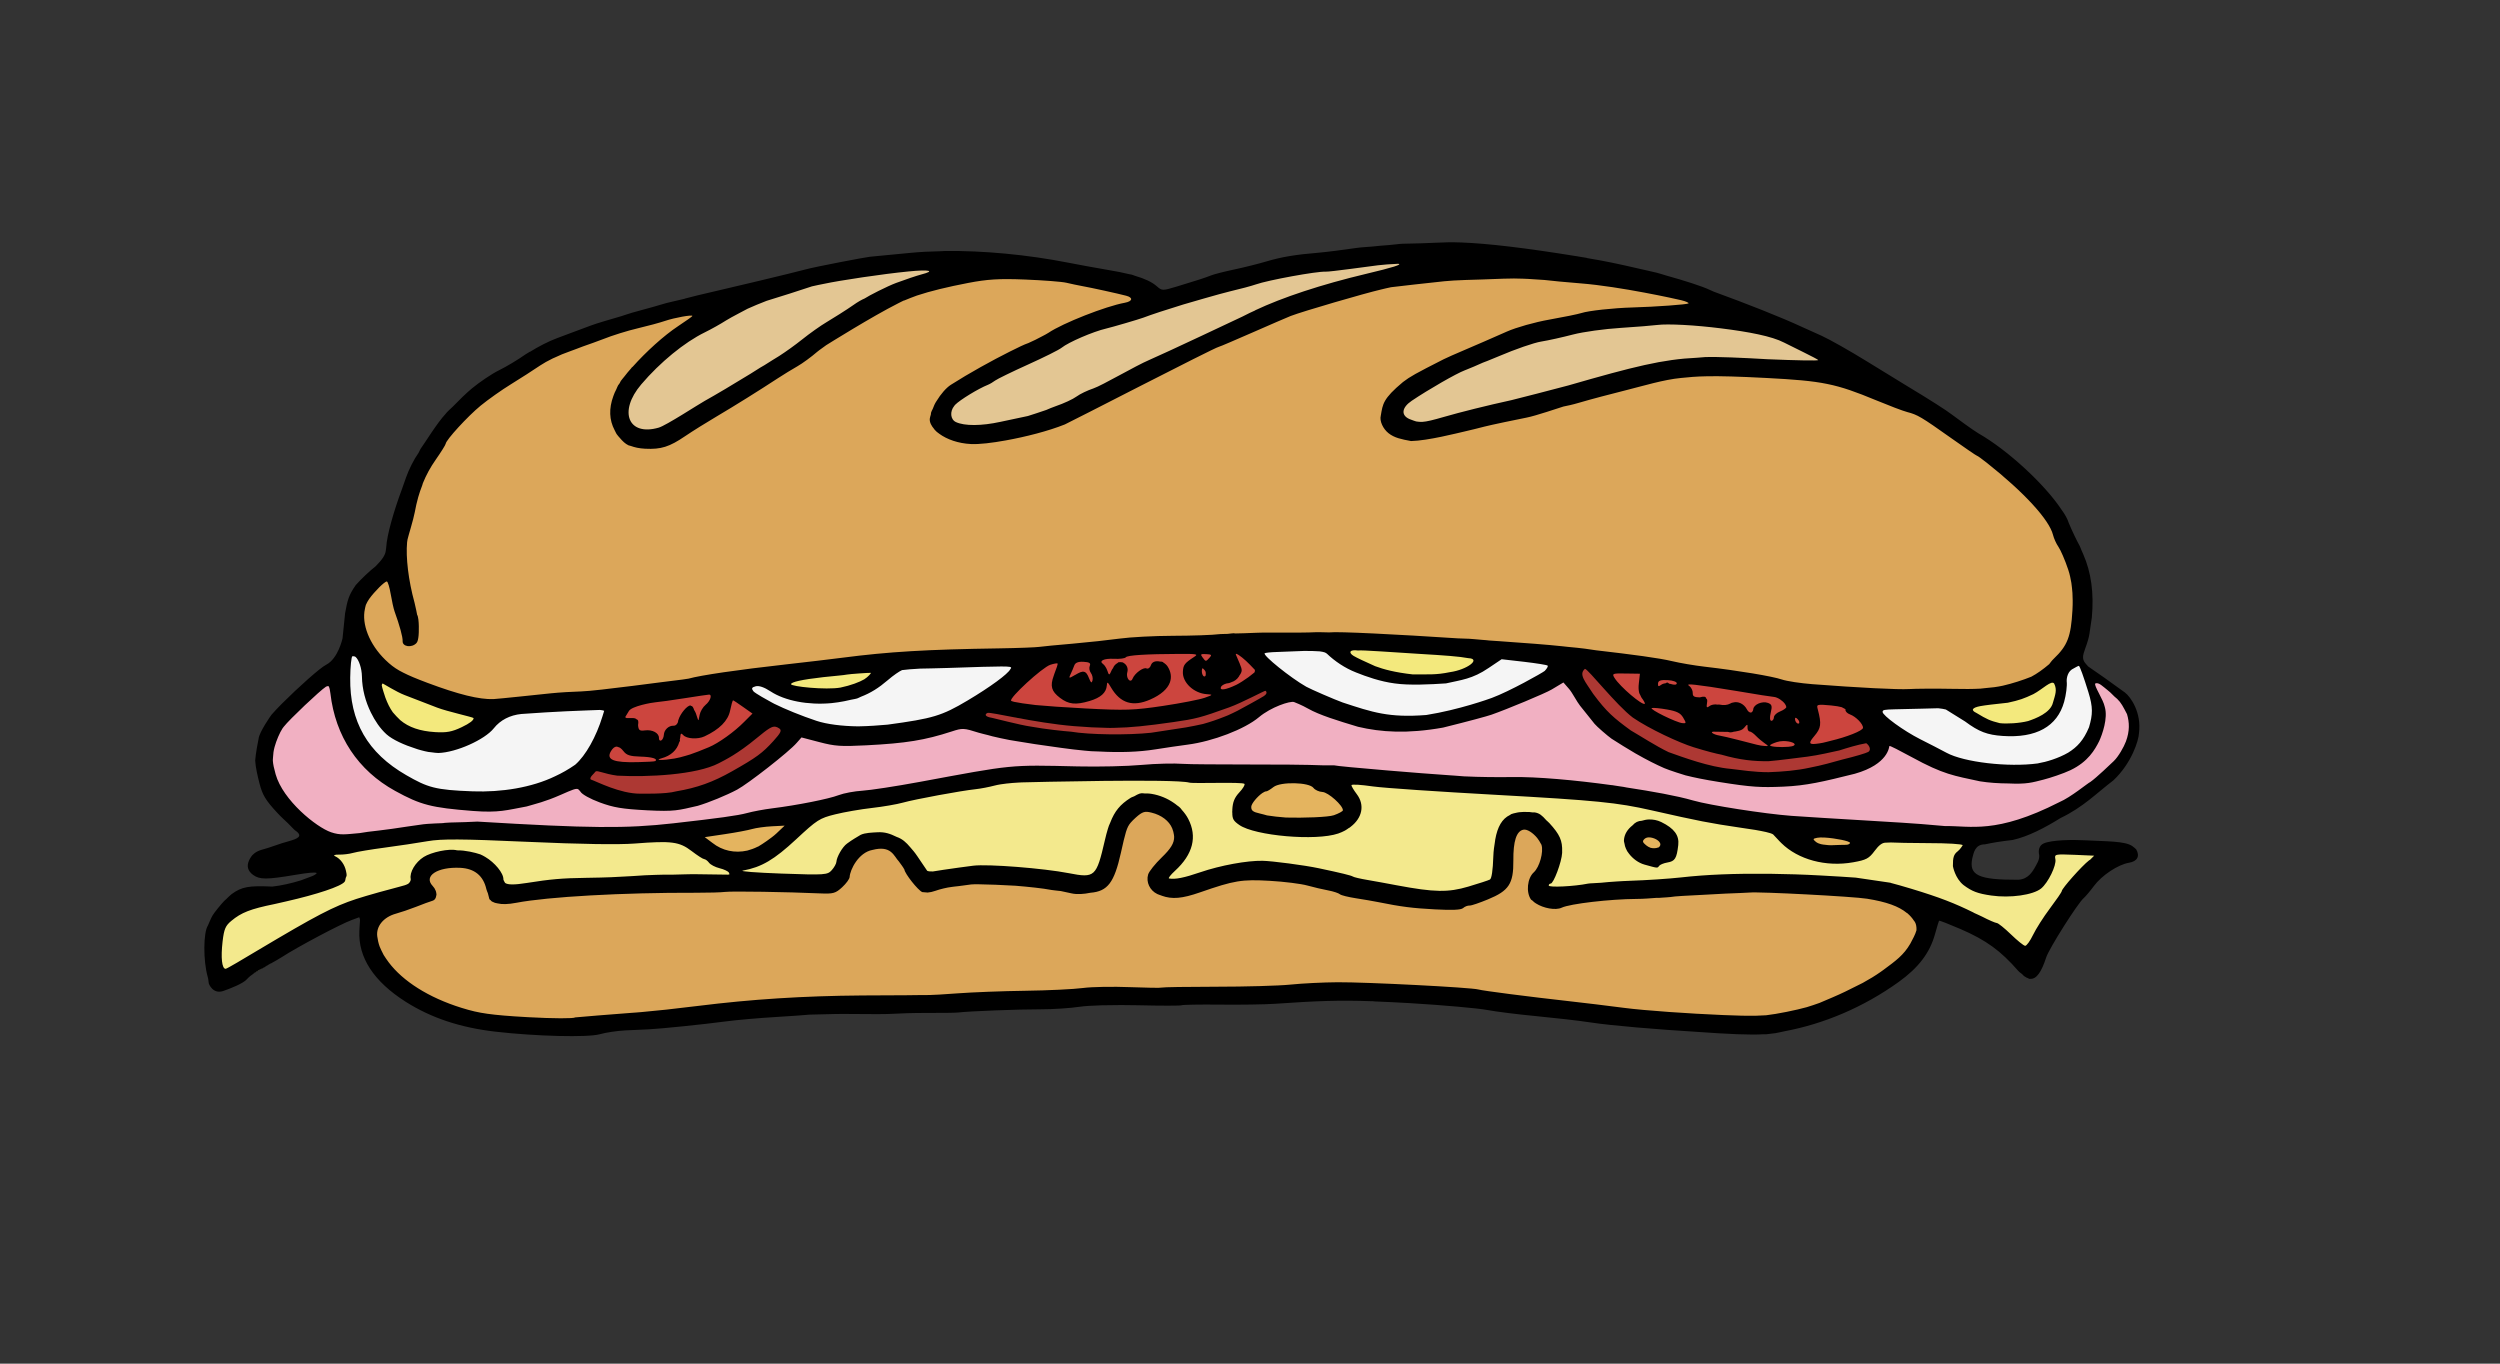 <?xml version="1.0" encoding="UTF-8" standalone="no"?>
<!-- Created with Inkscape (http://www.inkscape.org/) --><svg height="150pt" id="svg2" inkscape:export-filename="/home/doudoune/Desktop/Datas/Projs/Cliparts Stocker/sandwich_one.png" inkscape:export-xdpi="90.000000" inkscape:export-ydpi="90.000000" inkscape:version="0.41" sodipodi:docbase="/home/doudoune/Desktop/Datas/Projs/Cliparts Stocker" sodipodi:docname="sandwich_1.svg" sodipodi:version="0.32" width="275pt" xmlns="http://www.w3.org/2000/svg" xmlns:cc="http://web.resource.org/cc/" xmlns:dc="http://purl.org/dc/elements/1.1/" xmlns:inkscape="http://www.inkscape.org/namespaces/inkscape" xmlns:rdf="http://www.w3.org/1999/02/22-rdf-syntax-ns#" xmlns:sodipodi="http://inkscape.sourceforge.net/DTD/sodipodi-0.dtd" xmlns:svg="http://www.w3.org/2000/svg">
  <rect width="100%" height="100%" fill="#333333" stroke="none"/>
  <defs id="defs3"/>
  <sodipodi:namedview bordercolor="#666666" borderopacity="1.0" id="base" inkscape:current-layer="layer1" inkscape:cx="181.83923" inkscape:cy="88.714646" inkscape:document-units="px" inkscape:guide-bbox="true" inkscape:pageopacity="0.0" inkscape:pageshadow="2" inkscape:window-height="693" inkscape:window-width="1024" inkscape:window-x="0" inkscape:window-y="25" inkscape:zoom="2.3220779" pagecolor="#ffffff" showguides="true"/>
  <g id="layer1" inkscape:groupmode="layer" inkscape:label="Layer 1">
    <g id="g6724" transform="translate(-3.422867e-7,-1.890083e-6)">
      <path d="M 214.968,39.042 C 193.011,39.486 173.906,51.538 154.659,60.584 C 149.742,61.447 142.341,65.463 138.593,61.011 C 143.639,54.239 152.912,52.193 160.062,48.042 C 167.03,48.444 170.874,40.518 161.811,40.529 C 147.957,36.787 132.798,39.711 121.303,48.292 C 113.172,53.564 104.961,59.71 96.067,63.639 C 89.876,64.927 91.341,56.614 94.984,54.457 C 96.881,50.956 104.79,48.997 102.621,45.065 C 95.262,44.009 87.563,48.289 80.468,50.667 C 69.216,56.136 59.461,65.899 57.906,78.792 C 60.195,85.425 53.62,82.744 51.875,88.199 C 49.924,97.995 61.369,102.83 69.272,104.081 C 94.607,104.402 119.459,96.985 144.869,97.132 C 167.232,95.606 189.674,93.573 212.106,95.525 C 231.896,95.918 251.147,100.716 270.774,102.577 C 281.392,102.329 294.503,106.06 302.937,97.761 C 310.482,87.902 303.257,74.092 294.326,67.765 C 281.03,55.389 261.856,51.245 244.235,53.914 C 231.36,56.224 218.884,61.822 205.843,62.355 C 202.585,57.675 212.875,54.9 216.319,52.904 C 226.057,47.856 237.165,47.149 247.906,46.48 C 252.746,41.518 242.009,41.076 238.531,40.488 C 230.742,39.188 222.866,38.459 214.968,39.042 z " id="path4420" style="fill:#dca75a;fill-opacity:1;stroke:none;stroke-width:1;stroke-linecap:round;stroke-linejoin:round;stroke-miterlimit:4;stroke-opacity:1"/>
      <path d="M 166.593,117.417 C 160.955,119.62 164.312,131.179 156.43,128.763 C 149.739,127.793 142.764,126.813 136.156,128.792 C 133.891,125.035 129.854,119.764 125.125,123.855 C 123.409,128.968 119.322,129.9 114.25,128.885 C 100.66,128.517 86.794,129.327 73.437,130.292 C 72.98,123.687 59.493,123.324 61.593,130.605 C 56.574,131.181 50.777,135.935 54.656,141.105 C 64.014,153.576 81.627,151.463 95.337,150.274 C 118.695,147.189 142.303,148.073 165.781,146.699 C 186.758,146.705 207.835,144.994 228.653,148.596 C 243.994,149.958 261.272,154.428 275.163,145.236 C 279.714,143.146 286.541,136.352 280.656,132.074 C 272.168,127.992 262.128,129.488 252.937,128.98 C 244.473,129.667 235.92,129.664 227.562,131.167 C 224.368,129.33 230.836,124.129 226.812,121.324 C 222.382,116.646 218.943,123.805 219.843,127.917 C 214.138,133.982 204.319,130.372 197.031,129.136 C 189.084,126.32 180.534,126.702 172.687,129.574 C 167.218,128.981 177.512,123.869 173.531,120.23 C 172.175,117.995 169.179,116.318 166.593,117.417 z " id="path6709" style="fill:#dca75a;fill-opacity:1;stroke:none;stroke-width:1;stroke-linecap:round;stroke-linejoin:round;stroke-miterlimit:4;stroke-opacity:1"/>
      <path d="M 150.125,112.98 C 139.864,114.518 129.435,116.094 119.437,118.792 C 114.695,122.053 109.119,129.654 103.721,124.032 C 97.093,119.849 88.683,122.96 81.282,121.788 C 70.358,121 59.417,121.477 48.718,123.886 C 48.541,128.58 46.989,130.002 40.773,130.759 C 34.332,130.787 28.245,136.72 31.5,143.199 C 36.504,145.647 41.736,138.459 46.736,136.926 C 51.284,133.466 57.916,134.018 62.125,130.449 C 62.559,125.259 71.723,126.046 72.656,130.855 C 80.018,132.898 88.211,130.233 95.937,130.584 C 103.932,130.664 110.92,129.778 118.812,130.45 C 124.946,132.381 124.693,121.746 130.906,124.855 C 133.866,129.019 137.645,131.394 142.906,129.23 C 149.36,128.131 156.591,132.415 162.343,129.167 C 164.395,125.956 164.515,116.101 170.563,119.44 C 174.719,120.928 172.71,125.877 170.062,127.886 C 169.546,134.14 178.056,129.23 181.406,128.949 C 194.153,126.979 206.806,136.296 219.375,131.167 C 222.78,128.974 219.245,121.088 224.625,121.355 C 229.101,123.357 226.115,127.676 225.5,130.949 C 231.793,133.582 239.422,130.556 246.236,130.986 C 261.356,130.034 277.34,129.439 291.044,136.936 C 295.128,141.414 300.175,141.585 302.224,135.083 C 303.53,131.243 310.458,128.267 308.433,124.434 C 303.456,121.405 299.429,125.348 297.368,129.184 C 294.914,130.659 285.377,129.076 289.042,125.156 C 289.618,119.394 281.184,122.789 277.593,121.824 C 273.588,123.342 269.455,126.814 264.83,123.8 C 258.711,118.144 249.447,119.249 241.762,116.977 C 227.418,114.703 212.797,114.596 198.343,113.386 C 194.801,115.257 200.448,121.999 193.093,120.98 C 190.718,120.454 181.216,121.988 183.656,117.605 C 187.255,111.397 177.168,113.446 173.656,112.991 C 165.811,112.739 157.97,112.751 150.125,112.98 z M 243.062,122.699 C 247.874,126.497 237.147,124.931 241.656,122.511 C 242.132,122.399 242.594,122.621 243.062,122.699 z " id="path1311" sodipodi:nodetypes="cccccccccccccccccccccccccccccccccccccc" style="fill:#f3e98d;fill-opacity:1;stroke:none;stroke-width:1;stroke-linecap:round;stroke-linejoin:round;stroke-miterlimit:4;stroke-opacity:1"/>
      <path d="M 237.531,46.074 C 225.681,47.407 213.246,50.987 204.281,59.011 C 202.878,65.546 211.459,63.751 215.13,62.35 C 230.377,58.999 245.369,52.563 261.281,54.702 C 269.239,57.048 269.894,49.632 262.312,48.324 C 254.422,45.661 245.777,45.147 237.531,46.074 z " id="path5184" style="fill:#e3c693;fill-opacity:1;stroke:none;stroke-width:1;stroke-linecap:round;stroke-linejoin:round;stroke-miterlimit:4;stroke-opacity:1"/>
      <path d="M 203.375,36.761 C 186.046,38.441 168.835,42.889 153.057,50.098 C 148.035,53.369 140.422,54.571 137.656,60.23 C 138.793,66.987 147.857,63.611 152.448,62.57 C 169.619,55.514 185.539,45.15 203.892,41.14 C 207.947,40.58 207.521,36.07 203.375,36.761 z " id="path5180" style="fill:#e3c693;fill-opacity:1;stroke:none;stroke-width:1;stroke-linecap:round;stroke-linejoin:round;stroke-miterlimit:4;stroke-opacity:1"/>
      <path d="M 133.187,37.824 C 117.737,39.154 100.741,43.971 91.314,57.119 C 87.291,62.257 94.983,67.746 99.324,63.447 C 112.518,57.132 123.126,46.263 137.062,41.511 C 139.755,38.542 135.616,37.196 133.187,37.824 z " id="path5182" style="fill:#e3c693;fill-opacity:1;stroke:none;stroke-width:1;stroke-linecap:round;stroke-linejoin:round;stroke-miterlimit:4;stroke-opacity:1"/>
      <path d="M 189.562,112.949 C 185.227,112.193 178.011,118.976 184.343,121.292 C 189.013,121.845 195.602,123.376 198.937,119.324 C 198.53,115.226 193.201,112.999 189.562,112.949 z M 113.156,119.23 C 109.812,120.59 100.636,118.897 102.092,124.161 C 106.242,129.149 115.843,126.584 116.968,120.355 C 115.769,119.405 114.714,118.821 113.156,119.23 z M 266.5,120.917 C 260.866,122.835 267.282,127.578 270.781,125.949 C 277.033,123.44 269.798,120.276 266.5,120.917 z M 241.25,120.949 C 235.796,122.662 242.634,129.462 245.187,125.042 C 245.863,122.459 243.733,120.536 241.25,120.949 z " id="path1315" style="fill:#e4b45f;fill-opacity:1;stroke:none;stroke-width:1;stroke-linecap:round;stroke-linejoin:round;stroke-miterlimit:4;stroke-opacity:1"/>
      <path d="M 306.91,100.211 C 307.337,104.636 308.036,109.8 301.766,111.525 C 293.139,115.566 284.438,110.774 276.526,108.053 C 273.484,114.76 261.023,113.554 253.427,112.873 C 244.234,111.958 235.438,106.885 230.77,98.782 C 224.452,98.488 218.772,104.016 212.15,104.507 C 204.241,106.838 196.595,103.576 189.333,101.032 C 182.149,103.617 175.507,108.463 167.366,107.984 C 157.75,109.479 148.407,105.308 139.052,105.344 C 131.962,107.689 124.157,107.609 117.066,106.517 C 110.128,112.172 101.891,118.933 92.063,116.581 C 87.774,115.824 84.039,112.23 79.691,115.307 C 68.048,120.373 50.8,114.376 50.177,100.25 C 46.064,96.351 41.635,103.969 39.16,106.983 C 34.61,116.292 46.521,127.313 55.802,123.782 C 73.403,120.676 91.373,125.444 108.925,121.341 C 127.515,118.029 146.071,113.481 165.081,114.243 C 182.758,113.393 200.379,114.761 217.989,115.918 C 238.299,115.615 257.782,122.763 278.104,122.659 C 290.594,124.855 304.065,121.776 311.687,110.922 C 314.435,104.54 309.501,98.568 306.91,100.211 z " id="path2079" sodipodi:nodetypes="ccccccccccccccccccccc" style="fill:#f1b0c2;fill-opacity:1;stroke:none;stroke-width:1;stroke-linecap:round;stroke-linejoin:round;stroke-miterlimit:4;stroke-opacity:1"/>
      <path d="M 54.302,99.344 C 52.366,108.417 68.065,113.721 71.395,104.938 C 67.24,101.448 60.802,101.222 56.083,98.25 C 55.489,98.615 54.895,98.979 54.302,99.344 z " id="path2841" style="fill:#f3e97d;fill-opacity:1;stroke:none;stroke-width:1;stroke-linecap:round;stroke-linejoin:round;stroke-miterlimit:4;stroke-opacity:1"/>
      <path d="M 50.395,94.688 C 45.378,106.391 57.313,119.244 69.364,118.094 C 78.416,118.606 89.813,114.242 90.312,103.882 C 87.149,100.132 80.379,103.422 75.802,102.813 C 70.418,104.743 64.769,111.424 58.859,106.615 C 53.074,104.806 57.493,93.216 50.395,94.688 z " id="path2843" style="fill:#f5f5f5;fill-opacity:1;stroke:none;stroke-width:1;stroke-linecap:round;stroke-linejoin:round;stroke-miterlimit:4;stroke-opacity:1"/>
      <path d="M 138.895,95.938 C 133.565,95.092 129.182,97.539 125.02,100.5 C 119.718,102.858 114.39,98.437 109.302,99.157 C 106.49,104.811 116.084,105.687 119.427,107.657 C 130.158,109.909 142.244,107.189 149.895,99.063 C 150.833,93.442 141.881,96.6 138.895,95.938 z " id="path1326" style="fill:#f5f5f5;fill-opacity:1;stroke:none;stroke-width:1;stroke-linecap:round;stroke-linejoin:round;stroke-miterlimit:4;stroke-opacity:1"/>
      <path d="M 124.02,96.938 C 119.896,96.219 109.376,100.261 117.579,102.684 C 121.317,103.663 131.357,102.386 128.664,97.359 C 127.405,96.072 125.566,97.064 124.02,96.938 z " id="path1318" style="fill:#f3e97d;fill-opacity:1;stroke:none;stroke-width:1;stroke-linecap:round;stroke-linejoin:round;stroke-miterlimit:4;stroke-opacity:1"/>
      <path d="M 187.239,93.532 C 179.378,94.187 187.4,101.115 190.802,102.469 C 202.553,109.341 217.715,107.307 228.302,99.282 C 230.315,94.192 220.038,93.481 217.208,96.219 C 209.735,100.389 200.573,97.86 193.958,93.469 C 191.719,93.274 189.479,93.457 187.239,93.532 z " id="path1335" style="fill:#f5f5f5;fill-opacity:1;stroke:none;stroke-width:1;stroke-linecap:round;stroke-linejoin:round;stroke-miterlimit:4;stroke-opacity:1"/>
      <path d="M 198.864,93.407 C 191.835,96.42 201.481,99.499 205.259,99.268 C 208.915,99.589 219.428,101.024 217.392,95.499 C 212.047,93.078 204.767,94.097 198.864,93.407 z " id="path1333" sodipodi:nodetypes="cccc" style="fill:#f3e97d;fill-opacity:1;stroke:none;stroke-width:1;stroke-linecap:round;stroke-linejoin:round;stroke-miterlimit:4;stroke-opacity:1"/>
      <path d="M 302.333,96.907 C 297.526,98.757 302.486,106.576 295.646,105.889 C 289.832,106.51 285.923,100.01 279.802,102.016 C 272.734,100.675 273.682,108.079 279.419,109.479 C 287.24,114.517 299.4,116.848 306.739,110 C 309.964,106.136 305.226,94.041 303.584,97.62 L 302.333,96.907 z " id="path1343" sodipodi:nodetypes="ccccccc" style="fill:#f5f5f5;fill-opacity:1;stroke:none;stroke-width:1;stroke-linecap:round;stroke-linejoin:round;stroke-miterlimit:4;stroke-opacity:1"/>
      <path d="M 299.864,98.438 C 297.001,102.436 286.141,98.987 289.108,105.566 C 293.987,109.872 304.014,107.322 302.449,99.363 C 301.414,98.175 301.633,97.529 299.864,98.438 z " id="path1341" sodipodi:nodetypes="cccc" style="fill:#f3e97d;fill-opacity:1;stroke:none;stroke-width:1;stroke-linecap:round;stroke-linejoin:round;stroke-miterlimit:4;stroke-opacity:1"/>
      <path d="M 179.802,101.875 C 168.75,106.071 156.649,104.85 145.302,102.625 C 138.445,106.163 149.481,108.959 153.067,108.815 C 164.604,110.412 177.982,110.507 187.489,102.875 C 189.025,97.374 181.988,100.538 179.802,101.875 z " id="path1316" style="fill:#ad3833;fill-opacity:1;stroke:none;stroke-width:1;stroke-linecap:round;stroke-linejoin:round;stroke-miterlimit:4;stroke-opacity:1"/>
      <path d="M 165.052,94.438 C 160.815,95.285 157.016,95.453 152.895,95.938 C 148.064,97.866 143.199,106.096 151.833,105.438 C 161.123,106.279 172.023,106.86 180.071,102.969 C 183.78,102.723 188.704,98.066 183.868,95.34 C 179.114,91.022 180.949,97.809 178.895,98.594 C 182.286,90.791 168.621,95.093 165.052,94.438 z M 169.302,99.938 C 165.67,102.48 169.975,98.71 169.302,99.938 z M 158.364,101.063 C 157.696,101.37 158.332,100.789 158.364,101.063 z " id="path1351" style="fill:#cc453e;fill-opacity:1;stroke:none;stroke-width:1;stroke-linecap:round;stroke-linejoin:round;stroke-miterlimit:4;stroke-opacity:1"/>
      <path d="M 230.77,97.094 C 229.4,103.748 237.511,108.437 242.577,111.361 C 252.858,116.39 266.017,116.594 275.958,111.032 C 276.491,103.948 269.304,109.95 265.339,109.77 C 254.062,111.62 239.842,105.674 233.958,96.719 C 232.661,95.919 231.852,96.072 230.77,97.094 z " id="path1353" sodipodi:nodetypes="cccccc" style="fill:#ad3833;fill-opacity:1;stroke:none;stroke-width:1;stroke-linecap:round;stroke-linejoin:round;stroke-miterlimit:4;stroke-opacity:1"/>
      <path d="M 236.645,96.844 C 231.239,100.414 240.327,105.078 243.158,106.51 C 248.762,111.785 248.967,100.894 250.165,106.097 C 247.205,110.478 256.239,110.387 259.145,110.782 C 262.716,111.16 265.595,110.05 269.083,109.719 C 274.588,109.798 276.79,104.543 271.552,102.219 C 267.911,98.516 264.162,106.444 263.177,101.844 C 257.688,98.217 249.884,99.632 244.427,97.75 C 241.557,98.802 240.289,95.815 236.645,96.844 z M 246.395,102.469 C 244.296,102.705 246.463,101.623 246.395,102.469 z M 254.395,105.063 C 254.126,105.63 249.816,105.396 254.395,105.063 z M 261.739,106.719 C 261.125,106.991 262.056,105.955 261.739,106.719 z " id="path1349" sodipodi:nodetypes="ccccccccccccccc" style="fill:#cc453e;fill-opacity:1;stroke:none;stroke-width:1;stroke-linecap:round;stroke-linejoin:round;stroke-miterlimit:4;stroke-opacity:1"/>
      <path d="M 112.239,105.032 C 105.706,111.222 96.432,113.135 87.739,111.282 C 80.447,113.949 89.797,119.167 93.895,118.469 C 102.288,118.481 112.748,115.098 116.395,107.094 C 116.063,105.124 114.002,104.188 112.239,105.032 z " id="path2880" style="fill:#ad3833;fill-opacity:1;stroke:none;stroke-width:1;stroke-linecap:round;stroke-linejoin:round;stroke-miterlimit:4;stroke-opacity:1"/>
      <path d="M 100.208,100.469 C 96.638,100.929 88.043,101.227 90.708,106.875 C 97.08,110.709 88.176,105.049 87.552,110.438 C 88.833,116.164 96.316,112.143 100.284,112.097 C 104.748,110.767 112.167,108.676 111.96,103.664 C 108.813,100.474 104.473,100.444 100.208,100.469 z " id="rect1318" sodipodi:nodetypes="cccccc" style="fill:#cc453e;fill-opacity:1;stroke:none;stroke-width:1;stroke-linecap:round;stroke-linejoin:round;stroke-miterlimit:4;stroke-opacity:1"/>
      <path d="M 214.333,35.563 C 212.972,35.511 211.79,35.533 210.739,35.594 C 209.596,35.661 207.324,35.721 205.708,35.75 C 205.229,35.759 204.426,35.894 203.77,35.938 C 202.87,35.997 202.133,36.069 201.302,36.157 C 200.511,36.239 199.778,36.248 199.114,36.344 C 197.104,36.636 194.54,36.968 193.395,37.063 C 190.09,37.336 188,37.667 185.739,38.344 C 184.581,38.69 182.429,39.228 180.989,39.532 C 179.549,39.835 178.064,40.22 177.677,40.375 C 176.79,40.73 175.476,41.156 172.677,42 C 170.496,42.658 170.448,42.67 169.645,41.969 C 168.955,41.366 167.903,40.868 166.427,40.438 C 166.285,40.395 166.11,40.304 165.989,40.282 C 165.89,40.263 165.743,40.237 165.645,40.219 C 164.748,39.994 163.75,39.8 162.52,39.594 C 160.637,39.278 158.024,38.789 156.708,38.532 C 150.582,37.332 144.197,36.748 138.614,36.813 C 138.599,36.813 138.598,36.813 138.583,36.813 C 138.384,36.812 138.182,36.842 137.989,36.844 C 136.417,36.878 134.872,36.95 133.458,37.094 C 130.88,37.356 128.244,37.601 127.583,37.657 C 127.07,37.699 119.499,39.131 118.083,39.532 C 116.667,39.932 105.87,42.504 104.333,42.844 C 102.494,43.251 101.944,43.419 100.739,43.719 C 100.614,43.748 100.619,43.752 100.489,43.782 C 100.464,43.787 100.452,43.807 100.427,43.813 C 99.448,44.06 97.725,44.424 97.333,44.563 C 96.946,44.7 94.889,45.269 92.77,45.844 C 92.198,45.999 91.738,46.192 91.114,46.375 C 89.427,46.871 87.565,47.403 86.645,47.75 C 85.836,48.056 84.602,48.515 83.458,48.938 C 83.226,49.017 83.004,49.103 82.708,49.219 C 82.361,49.347 82.005,49.485 81.708,49.594 C 80.472,50.045 78.883,50.877 77.739,51.594 C 77.731,51.599 77.684,51.589 77.677,51.594 C 77.669,51.599 77.653,51.62 77.645,51.625 C 77.472,51.736 77.226,51.867 77.083,51.969 C 75.998,52.743 74.248,53.787 73.177,54.313 C 72.105,54.839 70.303,56.063 69.177,57 C 68.386,57.658 67.378,58.644 66.395,59.657 C 66.188,59.838 65.445,60.538 65.364,60.688 C 64.06,62.098 62.398,64.843 61.677,65.844 C 61.579,65.98 61.468,66.3 61.364,66.469 C 61.354,66.483 61.343,66.486 61.333,66.5 C 60.738,67.325 59.937,68.911 59.552,70.032 C 59.351,70.614 59.166,71.116 58.958,71.719 C 57.755,74.951 56.738,78.484 56.645,80.282 C 56.635,80.478 56.598,80.592 56.583,80.75 C 56.514,81.436 56.012,82.13 55.083,83.063 C 54.268,83.691 52.96,84.92 52.177,85.813 C 51.125,87.319 50.962,88.039 50.614,89.938 L 50.239,93.625 C 50.239,93.625 49.606,96.589 47.833,97.5 C 46.973,97.919 43.791,100.765 41.333,103.219 C 40.701,103.85 40.278,104.321 39.833,104.813 C 39.738,104.919 38.007,107.406 37.927,108.344 C 37.866,108.589 37.502,110.501 37.427,111.532 C 37.484,112.597 37.797,113.867 38.052,114.875 C 38.485,116.592 38.967,117.377 40.614,119.157 C 41.28,119.876 41.674,120.211 42.208,120.719 C 42.562,121.056 43.124,121.684 43.27,121.782 C 44.587,122.66 43.589,123.023 42.364,123.375 C 40.998,123.726 39.667,124.306 38.302,124.657 C 37.423,124.922 36.997,125.408 36.833,125.657 C 36.686,125.847 36.604,126.036 36.52,126.219 C 36.164,127.002 36.313,127.727 37.114,128.313 C 38.081,129.02 39.092,129.026 43.302,128.313 C 45.254,127.982 46.219,127.913 46.427,128.032 C 46.44,128.041 46.447,128.052 46.458,128.063 C 46.46,128.085 46.414,128.099 46.395,128.125 C 46.34,128.193 46.219,128.296 45.989,128.407 C 45.839,128.487 45.586,128.566 45.364,128.657 C 45.026,128.791 44.615,128.952 44.114,129.125 C 42.764,129.545 41.2,129.9 39.927,130.032 C 36.472,129.872 35.456,130.065 33.989,131.125 C 33.734,131.31 33.477,131.586 33.208,131.844 C 33.112,131.93 32.952,132.06 32.864,132.157 C 32.409,132.635 31.423,133.853 31.208,134.219 C 31.032,134.45 30.514,135.713 30.489,135.75 C 29.814,136.786 29.794,140.907 30.458,143.25 C 30.569,143.643 30.576,143.918 30.614,144.188 C 30.619,144.317 31.248,145.919 32.833,145.313 C 33.776,144.988 35.684,144.237 36.208,143.625 C 36.732,143.013 37.924,142.285 38.489,142.032 C 38.729,141.924 39.252,141.552 39.677,141.313 C 39.694,141.303 39.722,141.323 39.739,141.313 C 39.754,141.3 39.817,141.263 39.833,141.25 C 40.371,140.942 40.804,140.718 41.333,140.375 C 43.674,138.859 49.98,135.513 51.583,134.938 L 52.677,134.532 C 52.727,134.565 52.763,134.749 52.802,134.907 L 52.708,136.5 C 52.507,140.419 54.823,143.963 59.52,146.938 C 63.257,149.304 67.523,150.719 72.677,151.313 C 78.575,151.993 86.208,152.183 87.958,151.688 C 88.806,151.448 90.486,151.185 91.708,151.125 C 92.93,151.066 94.479,151 95.145,150.969 C 96.806,150.891 103.053,150.26 106.395,149.813 C 107.909,149.61 111.275,149.309 113.864,149.157 C 116.092,149.025 117.831,148.894 118.739,148.813 C 119.746,148.779 121.421,148.747 122.614,148.719 C 123.544,148.715 123.948,148.701 125.052,148.719 C 127.562,148.76 130.257,148.745 131.02,148.688 C 131.783,148.63 134.026,148.559 136.02,148.563 C 138.015,148.566 140.042,148.557 140.52,148.5 C 142.136,148.308 149.344,148.025 152.645,148.032 C 154.45,148.035 157.024,147.862 158.364,147.657 C 159.005,147.558 160.275,147.48 161.739,147.438 C 161.871,147.434 161.947,147.441 162.083,147.438 C 163.589,147.402 165.314,147.399 166.927,147.438 C 170.297,147.519 173.157,147.516 173.302,147.438 C 173.446,147.359 175.979,147.311 178.927,147.344 C 181.874,147.377 185.531,147.325 187.052,147.219 C 193.231,146.789 196.511,146.677 201.145,146.844 C 201.214,146.847 201.263,146.841 201.333,146.844 C 201.43,146.848 201.516,146.872 201.614,146.875 C 203.128,146.935 204.772,147.008 206.739,147.125 C 211.663,147.419 216.766,147.875 218.083,148.125 C 219.4,148.376 222.655,148.78 225.302,149.032 C 227.948,149.283 231.573,149.694 233.364,149.969 C 236.357,150.429 243.006,150.98 248.958,151.344 C 253.258,151.655 256.852,151.824 258.677,151.688 C 258.77,151.684 259.005,151.693 259.083,151.688 L 260.395,151.532 C 260.839,151.466 261.295,151.333 261.739,151.25 C 267.512,150.171 273.307,147.729 278.458,144.032 C 281.389,141.927 283.045,139.748 283.802,137 C 284.085,135.97 284.362,135.079 284.395,135.032 C 284.429,134.984 285.838,135.525 287.52,136.25 C 291.312,137.886 293.452,139.464 295.989,142.375 C 296.201,142.619 296.387,142.705 296.583,142.875 C 296.76,143.1 296.973,143.254 297.208,143.375 C 297.295,143.42 297.374,143.442 297.458,143.469 C 297.469,143.472 297.478,143.497 297.489,143.5 C 297.534,143.525 297.578,143.561 297.614,143.563 C 297.623,143.563 297.633,143.571 297.645,143.563 C 297.663,143.565 297.69,143.562 297.708,143.563 C 297.731,143.564 297.747,143.563 297.77,143.563 C 298.674,143.624 299.401,142.603 300.114,140.407 C 300.537,139.104 304.769,132.418 305.614,131.719 C 305.83,131.54 306.513,130.748 307.114,129.938 C 308.27,128.382 310.636,126.804 312.27,126.532 C 313.472,126.332 313.891,125.571 313.302,124.563 C 313.275,124.518 312.88,124.192 312.739,124.094 C 311.641,123.339 308.956,123.412 305.711,123.24 C 304.146,123.156 300.897,123.157 299.708,123.719 C 299.113,124 298.905,124.676 299.083,125.407 C 299.146,126.118 298.778,126.63 298.364,127.375 C 298.114,127.719 297.553,128.943 296.02,129.032 C 290.121,129.057 288.755,128.364 289.271,125.875 C 289.465,125.183 289.612,123.827 291.133,123.837 C 292.302,123.586 293.323,123.413 295.198,123.194 C 297.431,122.703 299.902,121.417 302.217,119.977 C 305.547,118.379 307.463,116.355 309.976,114.441 C 312.661,111.907 313.681,108.556 313.716,107.534 C 314.117,104.545 312.508,102.201 311.65,101.564 C 310.061,100.391 306.869,98.135 306.265,97.748 C 305.847,97.239 305.298,96.893 305.597,95.83 C 305.882,94.871 306.265,94.107 306.452,92.951 C 306.603,91.934 306.784,90.742 306.802,90.563 C 307.13,86.996 306.704,83.929 305.552,81.313 C 305.473,81.119 305.386,80.928 305.302,80.75 C 305.192,80.528 305.141,80.278 305.02,80.063 C 304.555,79.233 303.871,77.786 303.427,76.719 C 303.229,76.109 302.891,75.476 302.333,74.719 C 299.934,71.092 294.531,66.053 290.177,63.563 C 289.473,63.16 286.818,61.22 286.333,60.844 C 285.459,60.167 283.002,58.6 279.77,56.657 C 278.849,56.102 276.119,54.422 273.708,52.938 C 271.297,51.453 268.366,49.793 267.177,49.25 C 265.987,48.708 264.704,48.142 264.333,47.969 C 261.299,46.552 256.056,44.492 251.364,42.782 C 251.206,42.714 250.908,42.582 250.802,42.532 C 249.642,41.977 247.077,41.164 244.364,40.407 C 243.941,40.284 243.297,40.073 242.989,40 C 242.153,39.803 242.014,39.778 241.364,39.625 C 241.025,39.542 240.723,39.483 240.395,39.407 C 237.392,38.708 235.355,38.282 232.895,37.875 C 232.839,37.866 232.797,37.854 232.739,37.844 C 232.71,37.838 232.706,37.819 232.677,37.813 C 232.302,37.751 232.16,37.73 231.708,37.657 C 231.516,37.625 231.366,37.593 231.177,37.563 C 231.168,37.561 231.154,37.565 231.145,37.563 C 223.769,36.371 218.305,35.715 214.333,35.563 z M 205.052,38.688 C 205.789,38.764 204.262,39.237 200.395,40.157 C 193.743,41.738 188.061,43.637 184.114,45.5 C 184.111,45.501 184.085,45.532 184.083,45.532 C 184.056,45.531 182.655,46.189 182.208,46.438 C 182.173,46.457 170.622,51.916 168.583,52.782 C 166.544,53.648 161.641,56.542 160.364,56.969 C 159.52,57.251 158.415,57.772 157.895,58.157 C 157.376,58.541 155.999,59.179 154.864,59.563 C 154.196,59.789 153.925,59.937 153.458,60.125 C 152.377,60.499 151.504,60.779 150.802,61 C 150.749,61.011 150.729,61.021 150.677,61.032 C 149.917,61.18 148.149,61.56 146.708,61.875 C 143.944,62.479 141.472,62.492 140.208,61.907 C 139.383,61.525 139.288,60.354 139.958,59.532 C 139.998,59.485 140.037,59.424 140.083,59.375 C 140.778,58.656 143.485,57.002 144.895,56.438 C 145.186,56.321 145.661,56.035 145.958,55.813 C 146.254,55.59 148.436,54.525 150.77,53.469 C 153.104,52.413 155.311,51.322 155.708,51 C 156.693,50.201 160.325,48.631 162.239,48.188 C 163.104,47.987 167.095,46.817 167.677,46.594 C 168.783,46.169 171.161,45.387 173.552,44.657 C 173.827,44.572 179.112,43.033 180.333,42.75 C 181.871,42.394 183.596,41.924 184.177,41.719 C 185.988,41.081 193.137,39.778 194.427,39.844 C 195.103,39.879 200.856,39.055 202.114,38.907 C 202.719,38.835 202.997,38.82 203.427,38.782 C 203.95,38.744 204.46,38.711 205.052,38.688 z M 136.145,39.719 C 136.487,39.801 136.198,39.973 135.145,40.25 C 134.41,40.444 132.738,41.012 131.427,41.5 C 130.115,41.989 127.421,43.365 126.802,43.782 C 126.406,43.943 125.801,44.282 125.145,44.75 C 124.279,45.369 121.977,46.809 121.177,47.282 C 120.376,47.754 118.77,48.888 117.614,49.813 C 116.604,50.621 115.25,51.589 114.27,52.219 C 114.022,52.347 112.699,53.204 112.114,53.563 C 111.922,53.683 111.687,53.799 111.52,53.907 C 111.239,54.089 110.521,54.539 110.083,54.813 C 107.79,56.23 104.782,58.011 103.333,58.813 C 102.453,59.299 97.702,62.403 96.614,62.719 C 92.139,64.017 90.657,60.361 94.052,56.375 C 96.814,53.132 100.388,50.206 103.364,48.75 C 104.315,48.285 105.723,47.493 106.489,47 C 107.255,46.508 109.55,45.356 109.645,45.282 C 110.503,44.898 111.384,44.525 112.427,44.125 C 114.327,43.541 117.492,42.544 119.083,42 C 119.776,41.829 120.258,41.755 120.864,41.625 C 123.147,41.133 129.434,40.185 133.239,39.813 C 134.809,39.659 135.803,39.637 136.145,39.719 z M 220.489,40.875 C 221.711,40.822 222.462,40.849 223.364,40.875 C 223.596,40.887 223.889,40.892 224.114,40.907 C 224.777,40.948 225.69,41.012 226.52,41.063 C 227.743,41.201 229.335,41.364 231.833,41.563 C 237.679,42.027 245.898,43.866 246.583,44.032 C 247.268,44.197 247.742,44.413 247.645,44.5 C 247.466,44.662 242.861,44.996 239.427,45.094 C 236.61,45.174 233.006,45.568 231.958,45.907 C 231.451,46.07 229.335,46.505 227.239,46.875 C 225.092,47.255 222.368,48.026 221.02,48.625 C 216.188,50.773 212.725,52.186 211.739,52.688 C 207.563,54.815 206.848,55.208 205.77,56.032 C 202.822,58.491 202.81,59.258 202.52,60.938 C 202.295,61.759 202.864,62.912 203.645,63.532 C 204.522,64.226 205.529,64.424 206.958,64.688 C 209.418,64.638 213.812,63.505 214.677,63.313 C 215.541,63.12 216.914,62.778 217.739,62.563 C 218.564,62.348 222.571,61.503 223.895,61.25 C 225.219,60.998 228.65,59.821 229.302,59.625 C 229.937,59.492 230.532,59.384 231.614,59.063 C 233.171,58.6 236.336,57.766 238.645,57.188 C 240.955,56.609 244.05,55.672 246.52,55.438 C 248.82,55.211 250.605,54.987 259.114,55.438 C 263.175,55.653 265.724,55.852 267.989,56.313 C 270.254,56.773 272.22,57.489 275.114,58.688 C 277.003,59.47 279.083,60.268 279.739,60.438 C 281.219,60.822 281.743,61.112 286.208,64.282 C 288.183,65.684 289.875,66.84 289.958,66.844 C 290.041,66.848 290.691,67.317 291.395,67.875 C 296.898,72.238 300.563,76.233 301.114,78.469 C 301.233,78.95 301.578,79.735 301.895,80.188 C 302.213,80.64 302.87,82.139 303.333,83.532 C 303.6,84.334 303.688,84.896 303.802,85.5 C 303.89,85.992 303.9,86.472 303.958,86.969 C 303.99,87.674 304.024,88.351 303.958,89.5 C 303.734,93.409 303.241,94.68 301.208,96.625 C 300.846,96.972 300.788,97.13 300.552,97.407 C 299.662,98.165 298.73,98.83 297.927,99.25 C 296.711,99.741 295.127,100.253 293.77,100.563 C 292.98,100.743 292.059,100.859 291.02,100.938 C 290.839,100.952 290.649,100.988 290.458,101 C 289.325,101.065 288.083,101.063 286.489,101.032 C 283.832,100.979 280.905,101.005 279.989,101.063 C 278.403,101.163 272.509,100.859 265.802,100.344 C 264.099,100.213 262.08,99.911 261.333,99.657 C 259.95,99.186 254.978,98.356 250.02,97.782 C 248.51,97.607 246.365,97.238 245.239,96.969 C 243.29,96.503 239.528,96.009 234.083,95.375 C 233.205,95.229 231.944,95.053 229.958,94.875 C 229.598,94.836 229.49,94.822 229.114,94.782 C 227.034,94.557 223.639,94.301 219.802,94.032 C 219.639,94.02 219.465,94.012 219.302,94 C 219.017,93.981 218.685,93.958 218.395,93.938 C 218.113,93.91 217.935,93.878 217.364,93.844 C 216.9,93.813 215.605,93.678 215.52,93.688 C 215.47,93.693 214.245,93.642 213.802,93.625 C 204.989,93.044 196.129,92.598 195.02,92.75 C 194.976,92.756 194.851,92.744 194.802,92.75 C 194.372,92.749 193.338,92.705 193.114,92.719 C 192.066,92.787 188.9,92.809 186.052,92.782 C 184.628,92.768 183.774,92.838 182.489,92.875 C 182.056,92.877 181.655,92.893 181.208,92.907 C 181.034,92.873 180.832,92.861 180.583,92.907 C 180.423,92.936 180.224,92.946 180.052,92.969 C 179.797,92.988 179.12,92.979 178.958,93 C 177.906,93.142 174.775,93.243 172.02,93.25 C 169.265,93.258 165.77,93.446 164.239,93.657 C 162.708,93.867 159.591,94.207 157.302,94.407 C 155.012,94.606 152.81,94.81 152.427,94.875 C 152.043,94.941 149.403,95.051 146.552,95.094 C 135.921,95.253 130.381,95.579 123.52,96.469 C 121.895,96.68 118.199,97.118 115.333,97.438 C 108.146,98.24 102.78,99.033 100.989,99.532 C 100.41,99.628 99.817,99.709 99.177,99.782 C 98.467,99.842 87.504,101.349 85.27,101.407 C 84.034,101.438 82.012,101.56 80.77,101.688 C 79.529,101.816 73.09,102.503 72.395,102.532 C 70.312,102.618 67.235,101.853 62.708,100.157 C 60.988,99.512 59.986,99.086 59.145,98.657 C 58.938,98.556 58.726,98.435 58.552,98.344 C 57.79,97.904 57.227,97.468 56.52,96.782 C 54.146,94.476 53.028,91.508 53.52,89.313 C 53.568,89.14 53.579,88.95 53.645,88.782 C 53.648,88.774 53.642,88.758 53.645,88.75 C 53.772,88.434 53.952,88.14 54.145,87.844 C 54.951,86.727 56.422,85.265 56.739,85.282 C 56.874,85.288 57.131,86.119 57.302,87.125 C 57.473,88.131 57.725,89.269 57.864,89.657 C 58.604,91.719 59.083,93.425 59.052,94.032 C 59.009,94.862 60.399,95.055 61.083,94.313 C 61.264,94.116 61.349,93.703 61.395,93.188 C 61.423,93.062 61.526,90.716 61.177,90.157 C 61.173,90.151 60.961,88.986 60.802,88.407 C 59.894,85.111 59.504,81.747 59.708,79.532 C 59.733,79.391 59.741,79.28 59.77,79.125 C 59.847,78.724 60.649,76.161 60.833,75.125 C 60.969,74.361 61.142,73.63 61.333,72.938 C 61.502,72.324 61.71,71.754 61.927,71.188 C 61.964,71.09 61.981,70.972 62.02,70.875 C 62.517,69.64 63.139,68.521 63.895,67.438 C 64.693,66.296 65.351,65.241 65.364,65.094 C 65.413,64.524 68.609,61.041 70.489,59.5 C 71.577,58.609 73.585,57.186 74.958,56.344 C 76.331,55.502 78.255,54.26 79.239,53.594 C 79.697,53.284 80.372,52.908 81.083,52.563 C 81.158,52.526 81.226,52.505 81.302,52.469 C 82.051,52.114 82.833,51.781 83.489,51.563 C 84.039,51.38 84.769,51.074 85.489,50.813 C 86.54,50.432 87.621,50.075 88.427,49.75 C 89.784,49.204 92.078,48.493 93.52,48.157 C 94.962,47.82 96.778,47.325 97.552,47.063 C 98.947,46.59 101.563,46.123 101.552,46.344 C 101.548,46.407 100.62,47.068 99.489,47.813 C 97.33,49.236 94.725,51.634 92.802,53.782 C 92.761,53.826 92.685,53.863 92.645,53.907 C 92.631,53.923 92.629,53.952 92.614,53.969 C 92.201,54.438 91.875,54.824 91.552,55.25 C 91.399,55.451 91.179,55.688 91.052,55.875 C 90.963,56.005 90.973,56.069 90.895,56.188 C 90.83,56.292 90.701,56.434 90.645,56.532 C 90.538,56.72 90.488,56.909 90.395,57.094 C 90.238,57.398 90.046,57.797 89.958,58.094 C 89.287,59.915 89.35,61.596 90.145,63.094 C 90.213,63.245 90.282,63.394 90.364,63.532 C 90.398,63.585 90.422,63.635 90.458,63.688 C 90.612,63.914 90.773,64.068 90.927,64.25 C 91.313,64.707 91.698,65.082 92.177,65.313 L 92.52,65.407 C 93.084,65.614 93.729,65.767 94.614,65.813 C 96.965,65.933 98.185,65.535 100.489,63.969 C 101.618,63.202 103.692,61.915 105.083,61.094 C 107.728,59.533 111.391,57.246 114.052,55.5 C 114.913,54.935 116.215,54.141 116.958,53.719 C 117.7,53.297 119.011,52.333 119.864,51.594 C 120.084,51.404 120.272,51.288 120.489,51.125 C 120.709,50.961 120.947,50.791 121.177,50.625 C 121.499,50.427 127.891,46.424 131.708,44.5 C 131.948,44.392 132.225,44.224 132.458,44.125 C 132.482,44.115 132.496,44.104 132.52,44.094 C 132.553,44.08 132.613,44.076 132.645,44.063 C 133.255,43.807 133.864,43.57 134.489,43.344 C 136.443,42.693 138.959,42.082 141.989,41.5 C 144.816,40.958 146.516,40.846 150.364,41 C 153.018,41.107 155.738,41.315 156.395,41.469 C 157.052,41.623 158.111,41.852 158.77,41.969 C 160.045,42.195 163.9,43.042 165.177,43.375 C 166.23,43.65 166.117,44.196 164.958,44.407 C 162.173,44.913 155.871,47.39 153.77,48.813 C 153.403,49.062 153.312,49.055 152.989,49.25 C 152.218,49.66 151.457,50.054 150.833,50.313 C 150.233,50.515 149.346,50.946 148.114,51.563 C 145.54,52.852 142.12,54.738 139.458,56.438 C 138.774,56.875 137.977,57.803 137.364,58.813 C 137.104,59.185 136.947,59.586 136.802,59.969 C 136.753,60.079 136.687,60.175 136.645,60.282 C 136.619,60.367 136.573,60.444 136.552,60.532 C 136.529,60.626 136.535,60.721 136.52,60.813 C 136.466,61.019 136.373,61.267 136.364,61.438 C 136.337,61.973 136.61,62.456 137.02,62.938 C 137.042,62.963 137.06,63.006 137.083,63.032 C 137.27,63.249 137.502,63.444 137.77,63.625 C 138.887,64.443 140.536,65.034 142.395,65.125 C 143.635,65.186 145.502,64.96 147.52,64.594 C 150.444,64.064 153.713,63.235 156.177,62.25 C 156.758,62.018 178.038,51.021 178.739,50.875 C 179.179,50.784 188.236,46.753 189.302,46.344 C 191.155,45.634 200.176,43.013 202.52,42.469 C 203.035,42.361 203.456,42.224 204.02,42.125 C 205.138,41.98 209.474,41.499 211.833,41.25 C 212.406,41.19 213.816,41.093 214.958,41.063 C 216.099,41.032 218.585,40.958 220.489,40.875 z M 243.114,47.657 C 243.832,47.565 245.233,47.567 246.927,47.657 C 248.62,47.746 250.588,47.932 252.395,48.157 C 256.509,48.669 259.867,49.31 261.677,50.25 C 262.602,50.731 266.683,52.686 266.677,52.813 C 266.671,52.924 263.367,52.862 259.302,52.688 C 259.29,52.687 259.282,52.688 259.27,52.688 C 255.601,52.472 251.741,52.302 250.052,52.375 C 249.667,52.392 249.275,52.443 248.895,52.469 C 243.903,52.693 239.661,53.75 230.02,56.532 C 226.679,57.419 223.881,58.133 221.677,58.688 C 218.161,59.456 214.227,60.436 211.739,61.157 C 210.177,61.609 209.295,61.829 208.614,61.875 C 208.302,61.883 208.003,61.87 207.708,61.813 C 207.666,61.805 207.054,61.603 206.739,61.469 C 205.44,60.918 205.575,59.775 207.052,58.782 C 209.54,57.107 213.601,54.776 214.833,54.313 C 214.93,54.275 215.044,54.225 215.145,54.188 C 215.676,53.993 216.637,53.563 217.489,53.188 C 217.724,53.084 217.935,53.034 218.145,52.938 C 218.872,52.635 219.033,52.587 219.895,52.219 C 222.226,51.223 224.998,50.261 226.052,50.094 C 227.105,49.927 229.193,49.459 230.708,49.063 C 232.222,48.667 235.364,48.239 237.677,48.094 C 239.989,47.949 242.445,47.742 243.114,47.657 z M 199.177,95.407 C 199.599,95.306 204.605,95.69 208.239,95.907 C 211.856,96.122 214.033,96.275 215.364,96.532 C 217.261,96.61 215.247,98.223 212.63,98.587 C 210.567,99.012 209.534,98.887 207.224,98.916 C 204.532,98.614 202.933,98.166 201.684,97.704 C 200.304,97.092 198.965,96.466 198.519,96.193 C 197.768,95.734 197.902,95.229 199.177,95.407 z M 191.302,95.469 C 192.145,95.478 193.105,95.483 193.552,95.532 C 193.849,95.566 194.093,95.622 194.302,95.688 C 194.409,95.746 194.528,95.793 194.614,95.875 C 195.749,96.959 197.244,97.99 198.913,98.638 C 200.369,99.224 202.453,99.962 204.551,100.235 C 206.669,100.544 209.792,100.385 212.079,100.231 C 214.272,99.728 215.952,99.602 218.333,97.969 L 220.239,96.688 L 223.52,97.063 C 225.336,97.276 226.897,97.524 226.989,97.625 C 227.079,97.725 226.881,98.072 226.552,98.407 C 226.2,98.691 221.43,101.388 218.787,102.366 C 218.439,102.494 213.997,104.101 209.187,104.868 C 203.698,105.293 201.314,104.474 196.927,103.032 C 195.791,102.626 192.237,101.089 191.583,100.719 C 189.295,99.426 185.168,96.102 185.489,95.813 C 185.571,95.739 186.372,95.648 187.302,95.625 C 188.181,95.604 189.943,95.534 191.302,95.469 z M 172.927,95.907 C 174.244,95.902 174.964,95.906 175.27,95.969 C 175.577,96.032 175.466,96.135 175.145,96.344 C 173.721,97.274 173.541,97.529 173.489,98.532 C 173.409,100.099 175.091,101.681 176.989,101.813 C 177.93,101.878 177.933,101.897 176.677,102.344 C 175.965,102.597 173.229,103.137 170.583,103.532 C 166.293,104.172 165.042,104.219 159.208,103.907 C 155.809,103.724 153.624,103.566 151.895,103.407 C 150.395,103.233 149.349,103.07 148.739,102.938 C 148.58,102.885 148.353,102.838 148.302,102.782 C 147.953,102.398 152.867,97.882 154.052,97.5 C 154.564,97.335 155.057,97.25 155.114,97.313 C 155.171,97.376 154.95,98.056 154.645,98.813 C 154.601,98.923 154.589,98.992 154.552,99.094 C 153.991,100.63 154.2,101.384 155.458,102.344 C 156.728,103.313 157.75,103.421 159.802,102.813 C 161.437,102.329 162.257,101.599 162.333,100.532 C 162.375,99.938 162.452,99.983 162.958,100.844 C 164.314,103.15 166.157,103.716 168.708,102.594 C 170.276,101.905 171.237,101.036 171.583,100.094 C 171.84,99.371 171.771,98.58 171.27,97.782 C 171.112,97.53 170.882,97.328 170.645,97.188 C 170.616,97.165 170.579,97.106 170.552,97.094 C 170.419,97.035 170.291,97.031 170.145,97.032 C 169.563,96.893 168.97,97.03 168.802,97.563 C 168.684,97.932 168.397,98.143 168.145,98.032 C 167.683,97.827 166.418,98.755 166.114,99.532 C 165.896,100.088 165.469,99.798 165.333,99.282 C 165.324,99.228 165.309,99.153 165.302,99.094 C 165.284,98.938 165.282,98.792 165.333,98.625 C 165.521,98.011 165.229,97.451 164.77,97.219 C 164.756,97.209 164.723,97.163 164.708,97.157 C 164.691,97.149 164.694,97.163 164.677,97.157 C 164.609,97.132 164.531,97.134 164.458,97.125 C 164.357,97.119 164.247,97.098 164.145,97.125 C 164.112,97.133 164.086,97.114 164.052,97.125 C 164.007,97.14 163.945,97.219 163.895,97.25 C 163.595,97.41 163.366,97.663 163.239,98 C 163.195,98.078 163.119,98.14 163.083,98.219 C 162.887,98.651 162.792,98.866 162.708,98.907 C 162.689,98.897 162.665,98.89 162.645,98.875 C 162.575,98.845 162.529,98.718 162.427,98.407 C 162.291,97.992 162.001,97.544 161.802,97.407 C 161.106,96.926 161.897,96.548 163.395,96.625 C 164.226,96.668 165.004,96.566 165.114,96.407 C 165.328,96.097 168.153,95.924 172.927,95.907 z M 181.364,95.907 C 181.679,96.001 182.575,96.706 183.333,97.5 L 184.052,98.25 C 184.068,98.379 184.053,98.503 183.989,98.625 L 183.114,99.313 C 182.554,99.721 181.788,100.22 181.333,100.438 C 179.745,101.197 178.829,101.323 179.083,100.75 C 179.207,100.47 179.737,100.221 180.239,100.188 C 180.355,100.18 180.468,100.098 180.583,100.063 C 181.021,99.93 181.438,99.649 181.708,99.219 C 181.747,99.156 181.737,99.151 181.77,99.094 C 181.966,98.84 182.107,98.568 182.114,98.344 C 182.122,98.114 182.015,97.763 181.864,97.438 C 181.845,97.393 181.854,97.392 181.833,97.344 C 181.591,96.792 181.337,96.196 181.27,96.032 C 181.221,95.911 181.259,95.875 181.364,95.907 z M 176.895,95.938 C 177.697,95.979 177.781,96.05 177.395,96.469 C 176.837,97.075 176.857,97.067 176.364,96.407 C 176.023,95.95 176.094,95.897 176.895,95.938 z M 51.677,96.25 C 51.729,96.223 52.045,96.259 52.145,96.344 C 52.621,96.745 53.061,97.987 53.083,99.219 C 53.116,101.106 53.608,102.896 54.395,104.5 C 54.99,105.712 55.735,106.834 56.677,107.688 C 57.565,108.493 59.31,109.274 61.02,109.813 C 61.121,109.847 61.199,109.874 61.302,109.907 C 61.453,109.955 61.591,109.99 61.739,110.032 C 62.117,110.132 62.448,110.218 62.802,110.282 C 62.98,110.311 63.157,110.327 63.333,110.344 C 63.66,110.384 64.027,110.445 64.302,110.438 C 66.884,110.368 71.092,108.495 72.427,106.813 C 73.386,105.603 74.807,104.884 76.458,104.719 C 77.008,104.664 82.13,104.322 86.27,104.188 L 87.989,104.125 C 88.312,104.159 88.491,104.196 88.614,104.25 L 88.364,105.063 C 87.443,108.07 85.9,110.822 84.364,112.157 C 83.38,112.845 82.375,113.408 81.427,113.844 C 77.985,115.515 73.546,116.216 69.333,116.063 C 63.824,115.863 62.741,115.505 59.583,113.688 C 53.915,110.427 51.283,105.845 51.364,99.407 C 51.385,97.747 51.532,96.344 51.677,96.25 z M 158.895,97.063 C 159.785,97.108 160.007,97.263 159.833,97.657 C 159.708,97.938 159.777,98.403 159.989,98.688 C 160.201,98.972 160.319,99.455 160.239,99.782 C 160.125,100.245 160.001,100.179 159.708,99.438 C 159.486,98.876 159.292,98.59 158.989,98.532 C 158.851,98.496 158.683,98.508 158.458,98.594 C 158.245,98.675 157.992,98.816 157.677,99 C 157.671,99.003 157.651,98.997 157.645,99 L 157.614,99.032 C 156.763,99.528 156.721,99.513 157.02,98.875 C 157.194,98.505 157.439,97.952 157.552,97.625 C 157.694,97.212 158.091,97.022 158.895,97.063 z M 304.895,97.657 C 305.029,97.663 305.611,99.288 306.302,101.532 C 306.976,103.724 306.951,104.759 306.389,106.663 C 305.58,108.602 304.643,109.57 303.337,110.387 C 301.902,111.221 300.081,111.762 298.989,111.938 C 298.965,111.942 298.918,111.966 298.895,111.969 C 298.881,111.972 298.878,111.966 298.864,111.969 C 294.557,112.555 288.057,111.801 285.489,110.407 C 284.657,109.955 282.91,109.06 281.614,108.407 C 279.21,107.195 276.088,104.923 276.114,104.407 C 276.129,104.116 276.328,104.071 277.864,104.032 C 278.34,104.019 280.147,103.985 281.895,103.938 L 284.27,103.875 C 284.759,103.927 285.117,103.99 285.395,104.063 L 288.208,105.813 C 290.244,107.333 291.486,107.782 293.708,107.938 C 298.638,108.284 301.732,106.557 302.739,102.938 C 303.025,101.91 303.202,100.556 303.114,99.907 C 303.106,99.845 303.09,98.724 303.864,98.188 C 304.362,97.897 304.823,97.653 304.895,97.657 z M 146.864,97.75 C 148.118,97.753 148.309,97.815 148.302,97.969 C 148.299,98.009 148.199,98.106 148.177,98.157 C 147.823,98.857 145.242,100.76 141.895,102.75 C 138.12,104.996 136.815,105.38 130.177,106.282 C 128.957,106.388 127.511,106.505 125.864,106.532 C 123.525,106.506 121.26,106.226 119.739,105.719 C 117.563,104.993 115.109,103.996 113.552,103.219 C 113.417,103.152 113.265,103.063 113.145,103 C 112.665,102.748 110.698,101.655 110.489,101.375 C 110.186,100.969 110.25,100.809 110.833,100.657 C 111.311,100.531 112.074,100.784 113.02,101.407 C 115.114,102.782 118.513,103.445 121.958,103.125 C 122.635,103.062 123.24,102.953 123.833,102.844 C 124.183,102.78 124.506,102.708 124.833,102.625 C 125.14,102.556 125.547,102.51 125.802,102.407 C 125.949,102.347 126.117,102.257 126.27,102.188 C 127.677,101.654 128.897,100.884 130.177,99.782 C 131.089,98.996 131.924,98.449 132.302,98.282 C 132.823,98.201 133.823,98.127 134.958,98.063 C 136.154,98.031 136.918,98.039 138.989,97.969 C 143.3,97.823 145.61,97.748 146.864,97.75 z M 176.364,98.032 C 176.426,98.012 176.512,98.102 176.645,98.25 C 176.729,98.344 176.791,98.442 176.833,98.563 C 176.846,98.743 176.854,98.946 176.833,99.063 C 176.627,99.484 176.236,99.005 176.27,98.344 C 176.28,98.15 176.302,98.051 176.364,98.032 z M 232.458,98.094 C 232.932,98.136 237.068,103.43 239.489,105.25 C 241.898,106.904 246.272,108.936 248.395,109.594 C 250.363,110.203 251.709,110.541 252.489,110.688 C 255.213,111.476 257.261,111.668 259.394,111.643 C 261.177,111.495 263.336,111.181 265.115,110.971 C 266.641,110.775 268.645,110.306 269.761,110.064 C 270.923,109.694 272.422,109.228 273.717,109.004 C 274.296,109.427 274.411,110.054 274.011,110.283 C 273.698,110.462 272.112,110.938 270.221,111.397 C 268.807,111.791 267.222,112.248 265.453,112.588 C 263.503,113.017 261.447,113.181 259.396,113.254 C 257.293,113.258 255.441,112.952 253.845,112.77 C 250.691,112.493 246.927,111.096 244.715,110.309 C 242.83,109.401 240.662,107.982 239.177,107.125 C 236.679,105.301 235.643,104.426 233.677,101.782 C 232.531,99.992 231.481,98.92 232.458,98.094 z M 127.739,98.688 C 127.771,98.737 127.317,99.28 126.77,99.625 C 126.073,100.033 124.796,100.528 123.27,100.844 C 121.14,101.222 116.002,100.693 116.02,100.344 C 116.036,100.038 117.512,99.681 120.77,99.313 C 122.012,99.172 123.825,99.031 124.208,98.938 C 124.507,98.865 127.707,98.639 127.739,98.688 z M 238.458,98.782 L 240.52,98.813 L 240.364,100.219 C 240.301,100.728 240.314,101.163 240.395,101.532 C 240.418,101.656 240.474,101.784 240.552,101.907 C 240.577,101.947 240.582,101.989 240.614,102.032 C 240.67,102.14 240.696,102.248 240.77,102.344 C 241.088,102.756 241.305,103.16 241.239,103.219 C 240.899,103.526 237.611,100.729 236.802,99.438 C 236.398,98.794 236.486,98.74 238.458,98.782 z M 309.077,101.193 C 309.711,101.675 309.923,102.042 310.522,102.506 C 311.106,103.072 311.38,103.619 311.962,104.74 C 312.323,105.96 312.368,107.211 311.802,108.75 C 311.507,109.55 310.701,110.974 310.02,111.625 C 309.664,111.966 307.424,114.111 306.583,114.688 C 306.217,114.843 303.743,116.922 302.02,117.657 C 292.735,122.385 288.984,121.096 285.27,121.157 C 282.96,120.96 282.069,120.831 274.27,120.375 C 269.44,120.093 264.253,119.769 262.739,119.657 C 258.83,119.367 250.743,118.104 248.333,117.407 C 245.901,116.703 242.335,116.074 238.583,115.5 C 238.447,115.453 237.85,115.372 237.458,115.313 C 237.117,115.264 236.801,115.204 236.458,115.157 C 236.437,115.154 236.416,115.159 236.395,115.157 C 231.043,114.423 225.485,113.909 221.739,113.969 C 219.659,114.002 216.773,113.967 215.02,113.875 C 214.984,113.873 214.899,113.877 214.864,113.875 C 214.335,113.839 213.803,113.786 213.239,113.75 C 213.076,113.74 212.939,113.729 212.77,113.719 C 210.18,113.543 206.869,113.285 203.489,113 C 199.415,112.657 195.895,112.33 195.677,112.25 C 195.656,112.243 194.805,112.257 194.708,112.25 C 194.649,112.246 194.2,112.254 194.114,112.25 C 191.971,112.153 186.674,112.111 182.833,112.125 C 178.795,112.115 174.446,112.106 173.489,112.032 C 172.259,111.936 169.526,111.994 167.427,112.188 C 165.327,112.382 161.119,112.478 158.083,112.407 C 147.938,112.169 148.744,112.111 134.833,114.688 C 131.38,115.327 127.632,115.899 126.489,115.969 C 125.346,116.039 123.764,116.328 122.989,116.625 C 121.555,117.175 116.98,118.093 113.208,118.563 C 112.061,118.706 110.422,119.011 109.552,119.25 C 108.233,119.613 105.381,120.004 98.77,120.75 C 91.812,121.536 86.482,121.492 70.02,120.5 C 67.227,120.645 66.322,120.591 65.208,120.688 C 65.048,120.776 63.036,120.725 61.552,120.969 C 61.403,120.995 60.26,121.142 59.802,121.219 C 58.267,121.449 56.621,121.702 55.552,121.813 C 54.521,121.92 53.283,122.081 52.739,122.188 C 50.676,122.37 49.92,122.531 48.552,122.063 C 46.408,121.333 41.504,117.388 40.427,113.563 C 40.174,112.666 40.06,112.121 40.02,111.594 C 40.018,111.536 40.022,111.465 40.02,111.407 C 40.019,111.26 40.045,111.117 40.052,110.969 C 40.076,110.543 40.113,110.148 40.27,109.563 C 40.521,108.628 41.032,107.441 41.427,106.844 C 41.481,106.769 41.555,106.671 41.614,106.594 C 42.448,105.512 46.946,101.266 47.802,100.719 C 48.011,100.621 48.146,100.602 48.239,100.688 C 48.315,100.881 48.394,101.138 48.458,101.688 C 49.184,107.989 52.509,113.004 57.958,116 C 61.717,118.067 63.278,118.463 69.333,118.938 C 73.215,119.242 74.35,118.806 77.239,118.282 C 78.564,117.886 79.888,117.615 82.27,116.563 C 83.962,115.816 84.494,115.592 84.802,115.75 C 84.853,115.792 84.898,115.846 84.958,115.907 C 85.013,115.973 85.089,116.024 85.145,116.125 C 85.353,116.5 86.566,117.174 87.958,117.688 C 89.978,118.434 91.22,118.651 94.895,118.844 C 98.976,119.059 99.466,118.845 102.333,118.188 C 103.956,117.711 106.553,116.645 108.114,115.813 C 109.675,114.98 115.732,110.272 116.864,108.938 L 117.552,108.157 L 120.177,108.844 C 122.465,109.446 123.322,109.504 127.052,109.313 C 132.912,109.012 135.637,108.566 139.583,107.282 C 141.172,106.764 141.335,106.767 143.552,107.469 C 143.952,107.596 144.49,107.701 144.895,107.813 C 145.233,107.95 148.117,108.588 148.989,108.688 C 150.686,108.98 152.593,109.273 155.645,109.688 C 156.863,109.853 157.974,109.994 159.083,110.094 C 159.682,110.168 160.39,110.204 161.177,110.219 C 164.253,110.387 166.98,110.302 169.458,109.907 C 170.894,109.678 172.998,109.367 174.145,109.219 C 177.888,108.738 182.556,106.946 184.645,105.188 C 186.408,103.704 189.226,102.769 189.802,102.969 C 189.865,102.99 190.954,103.413 191.864,103.938 C 193.528,104.876 196.14,105.682 199.171,106.593 C 202.559,107.395 206.413,107.648 211.649,106.713 C 215.535,105.75 218.125,105.04 218.753,104.821 C 220.977,104.044 226.627,101.699 227.583,101.125 L 229.302,100.094 L 230.145,101.063 C 230.607,101.597 231.303,102.968 231.739,103.5 C 232.176,104.033 233.134,105.236 233.864,106.157 C 234.166,106.537 235.826,107.973 236.364,108.344 C 236.934,108.733 239.247,110.148 239.864,110.5 C 241.64,111.514 242.89,112.131 244.083,112.657 C 244.79,112.968 247.08,113.69 247.208,113.719 C 248.505,114.045 249.962,114.345 252.114,114.688 C 254.574,115.08 256.066,115.284 257.427,115.375 C 258.695,115.46 259.824,115.45 261.552,115.375 C 264.937,115.23 267.353,114.656 272.04,113.484 C 277.016,112.077 277.066,109.473 277.114,109.407 C 277.162,109.34 278.62,110.076 280.364,111.032 C 285.106,113.631 286.579,113.761 290.395,114.594 C 291.725,114.805 293.109,114.897 294.583,114.907 C 297.285,115.041 298.103,114.753 299.71,114.347 C 300.675,114.103 302.624,113.457 303.662,112.962 C 306.267,111.719 307.254,109.944 307.881,108.7 C 308.328,107.726 309.186,105.334 308.705,103.7 C 308.481,102.563 307.084,100.587 307.303,100.243 C 307.818,100.014 308.444,100.71 309.077,101.193 z M 244.583,99.75 C 245.362,99.79 245.938,100.003 245.927,100.219 C 245.914,100.458 245.573,100.482 245.02,100.313 C 244.951,100.292 244.904,100.295 244.833,100.282 C 244.718,100.205 244.597,100.098 244.52,100.094 C 244.48,100.092 244.342,100.187 244.27,100.219 C 244.014,100.236 243.793,100.328 243.645,100.438 C 243.247,100.735 243.154,100.691 243.177,100.25 C 243.198,99.828 243.541,99.697 244.583,99.75 z M 56.114,100.25 C 56.119,100.247 56.14,100.253 56.145,100.25 C 56.24,100.277 58.122,101.472 59.333,101.938 C 60.544,102.404 62.686,103.229 64.114,103.782 C 65.542,104.335 69.29,105.161 69.458,105.313 C 69.5,105.628 68.916,106.082 67.708,106.657 C 66.3,107.326 65.517,107.483 63.802,107.375 C 61.606,107.238 59.95,106.675 58.708,105.625 C 58.501,105.441 57.766,104.681 57.614,104.469 C 57.177,103.859 56.825,103.137 56.52,102.313 C 56.447,102.114 55.997,100.73 55.989,100.5 C 56.007,100.382 56.049,100.29 56.114,100.25 z M 248.645,100.438 C 249.685,100.55 251.578,100.83 254.677,101.344 C 256.184,101.594 257.893,101.875 258.458,101.969 C 259.023,102.063 259.796,102.172 260.208,102.219 C 260.752,102.281 261.475,102.785 261.802,103.25 C 261.807,103.258 261.828,103.274 261.833,103.282 C 261.836,103.288 261.829,103.306 261.833,103.313 C 261.922,103.45 261.986,103.572 261.989,103.688 C 261.993,103.704 261.986,103.703 261.989,103.719 C 261.967,103.867 261.558,104.156 261.083,104.344 C 260.598,104.536 260.191,104.9 260.177,105.188 C 260.162,105.476 260,105.729 259.802,105.719 C 259.579,105.708 259.534,105.251 259.708,104.532 C 259.943,103.555 259.887,103.314 259.302,103.094 C 258.455,102.777 257.181,103.338 257.145,104.032 C 257.138,104.176 257.074,104.266 257.02,104.344 L 256.989,104.407 C 256.795,104.615 256.451,104.495 256.208,104.032 C 255.786,103.226 254.913,102.83 254.208,103.032 C 254.04,103.041 253.894,103.113 253.77,103.188 C 253.373,103.414 252.753,103.474 252.239,103.344 C 252.11,103.311 251.971,103.352 251.833,103.344 C 251.74,103.328 251.671,103.307 251.583,103.313 C 251.258,103.329 250.95,103.397 250.77,103.532 C 250.308,103.877 250.252,103.787 250.364,103.094 C 250.426,102.713 250.403,102.549 250.239,102.438 C 250.187,102.148 249.907,102.104 249.302,102.282 C 248.499,102.267 248.246,102.137 248.27,101.657 C 248.288,101.306 248.06,100.82 247.739,100.594 C 247.436,100.381 247.605,100.326 248.645,100.438 z M 185.614,101.313 C 185.682,101.388 186.009,101.654 185.364,102.094 C 185.028,102.323 181.954,104.014 181.489,104.25 C 181.039,104.468 180.61,104.691 180.114,104.907 C 179.96,104.973 179.801,105.029 179.645,105.094 C 178.566,105.526 177.506,105.89 176.427,106.188 C 175.689,106.369 174.776,106.523 173.927,106.688 C 173.657,106.715 171.076,107.116 168.833,107.469 C 165.442,107.841 159.71,107.764 157.083,107.313 C 155.987,107.233 153.375,106.962 151.177,106.563 C 149.661,106.355 145.648,105.301 145.489,105.282 C 144.373,105.102 144.428,104.746 144.833,104.563 C 145.277,104.379 151.702,106.021 157.52,106.5 C 159.424,106.657 160.909,106.73 162.302,106.75 C 162.641,106.762 162.964,106.771 163.458,106.75 C 165.795,106.712 168.152,106.47 172.083,105.907 C 175.436,105.426 176.079,105.255 180.27,103.75 C 182.187,103.062 185.547,101.238 185.614,101.313 z M 301.286,100.275 C 301.732,101.191 301.443,101.881 301.1,103.052 C 300.747,104.565 298.543,105.391 297.46,105.754 C 296.189,106.086 294.26,106.187 293.291,106.062 C 291.86,105.7 291.443,105.513 289.872,104.561 C 289.032,104.174 289.216,103.8 290.432,103.567 C 291.103,103.439 292.656,103.257 294.476,103.067 C 296.203,102.694 296.84,102.458 298.224,101.806 C 299.563,101.107 300.918,99.667 301.286,100.275 z M 103.989,101.875 C 104.497,101.866 104.178,102.813 103.489,103.375 C 103.104,103.69 102.712,104.346 102.614,104.844 L 102.458,105.625 C 102.423,105.617 102.398,105.559 102.364,105.532 L 102.052,104.594 C 101.99,104.408 101.881,104.281 101.802,104.125 C 101.683,103.74 101.553,103.54 101.364,103.532 C 101.335,103.517 101.296,103.47 101.27,103.469 C 100.78,103.457 99.782,104.678 99.52,105.532 C 99.501,105.596 99.467,105.656 99.458,105.719 C 99.454,105.738 99.46,105.763 99.458,105.782 C 99.41,106.155 99.102,106.453 98.802,106.438 C 98.081,106.401 97.402,107.033 97.364,107.782 C 97.347,108.111 97.185,108.487 96.989,108.594 C 96.794,108.701 96.631,108.539 96.645,108.25 C 96.683,107.525 95.693,106.972 94.583,107.125 C 93.81,107.232 93.642,107.1 93.583,106.344 C 93.663,105.826 93.634,105.587 93.364,105.5 C 93.221,105.345 93.002,105.306 92.583,105.313 L 91.895,105.313 C 91.806,105.281 91.711,105.235 91.708,105.157 L 92.239,104.282 C 92.658,103.564 95.616,103.039 96.145,103 C 96.675,102.961 98.576,102.693 100.395,102.407 C 102.215,102.12 103.846,101.878 103.989,101.875 z M 107.52,102.719 C 107.597,102.723 108.247,103.164 108.989,103.688 L 110.364,104.657 L 109.145,105.875 C 107.71,107.338 105.383,108.999 103.958,109.594 C 102.76,110.094 101.944,110.409 101.208,110.657 C 101.002,110.718 100.793,110.787 100.583,110.844 C 100.02,111.009 99.5,111.152 98.927,111.25 C 97.193,111.547 95.888,111.524 97.02,111.219 C 98.406,110.846 99.293,109.999 99.614,108.875 C 99.653,108.784 99.736,108.682 99.739,108.625 C 99.741,108.585 99.709,108.541 99.708,108.5 C 99.711,108.482 99.705,108.456 99.708,108.438 C 99.721,108.342 99.765,108.256 99.77,108.157 C 99.801,107.549 99.903,107.475 100.208,107.813 C 100.707,108.366 102.33,108.47 103.333,108 C 105.525,106.974 106.78,105.711 107.083,104.219 C 107.249,103.398 107.443,102.715 107.52,102.719 z M 266.708,103.407 C 266.961,103.331 267.509,103.362 268.583,103.469 C 269.261,103.537 269.764,103.624 270.114,103.719 C 270.299,103.804 270.464,103.9 270.645,104 C 270.657,104.028 270.684,104.064 270.677,104.094 C 270.622,104.315 270.917,104.63 271.333,104.782 C 272.194,105.095 273.268,106.187 273.239,106.75 C 273.217,107.18 270.788,108.119 268.489,108.657 C 268.105,108.744 267.764,108.86 267.364,108.938 C 267.182,108.973 266.985,109.006 266.833,109.032 C 266.666,109.061 266.501,109.067 266.333,109.094 C 265.239,109.218 265.289,108.912 266.114,107.938 C 267.096,106.779 267.164,106.186 266.614,104.063 C 266.512,103.669 266.455,103.482 266.708,103.407 z M 242.27,103.844 C 242.496,103.782 243.512,103.884 244.52,104.063 C 245.939,104.314 246.472,104.579 246.864,105.25 C 247.336,106.058 247.338,106.109 246.77,106.063 C 245.875,105.991 241.79,103.977 242.27,103.844 z M 263.395,105.282 C 263.466,105.294 263.559,105.37 263.677,105.5 C 263.834,105.675 263.901,105.843 263.895,105.969 C 263.88,106.014 263.887,106.058 263.864,106.094 C 263.622,106.252 263.248,105.847 263.27,105.407 C 263.276,105.299 263.325,105.269 263.395,105.282 z M 256.239,106.313 C 256.309,106.304 256.315,106.434 256.302,106.688 C 256.285,107.008 256.425,107.272 256.614,107.282 C 256.804,107.291 257.22,107.588 257.552,107.938 C 257.883,108.287 258.451,108.756 258.802,109 C 259.423,109.433 259.441,109.46 258.77,109.407 C 258.046,109.349 257.832,109.282 254.833,108.5 C 253.802,108.231 252.586,107.95 252.145,107.875 C 251.325,107.736 250.731,107.338 251.302,107.313 C 251.468,107.305 252.402,107.325 253.364,107.344 C 253.386,107.347 253.405,107.341 253.427,107.344 C 253.53,107.378 253.61,107.395 253.708,107.407 C 253.757,107.409 253.816,107.407 253.864,107.407 C 254.008,107.407 254.158,107.362 254.302,107.313 C 254.432,107.287 254.586,107.299 254.708,107.25 C 255.211,107.166 255.568,107.038 255.802,106.75 C 256.029,106.471 256.17,106.321 256.239,106.313 z M 113.77,106.594 C 113.945,106.634 114.101,106.702 114.302,106.844 C 114.69,107.118 114.526,107.478 113.427,108.688 C 111.806,110.47 110.965,111.088 107.364,113.125 C 104.548,114.719 102.243,115.545 99.177,116.063 C 97.626,116.506 94.031,116.39 93.895,116.407 C 90.92,116.416 87.525,114.616 86.65,114.327 C 86.346,114.048 87.216,113.398 87.34,113.163 C 87.644,112.933 88.524,113.494 90.533,113.763 C 95.002,113.999 102.14,113.655 105.427,111.938 C 106.421,111.418 108.166,110.58 110.989,108.25 C 112.668,106.865 113.245,106.475 113.77,106.594 z M 261.552,108.688 C 262.583,108.683 263.631,109.048 263.052,109.375 C 262.922,109.448 262.61,109.498 262.27,109.532 C 262.255,109.533 262.254,109.531 262.239,109.532 C 261.201,109.626 259.603,109.537 259.614,109.313 C 259.619,109.213 260.066,109.011 260.583,108.844 C 260.863,108.754 261.208,108.689 261.552,108.688 z M 90.427,109.5 C 90.527,109.505 90.636,109.555 90.739,109.594 C 90.81,109.624 90.885,109.635 90.958,109.688 C 91.122,109.805 91.28,109.957 91.458,110.188 C 91.897,110.758 92.406,110.926 93.927,110.969 C 95.656,111.018 96.519,111.286 96.114,111.625 C 96.031,111.695 94.852,111.748 93.52,111.782 C 89.969,111.87 88.85,111.424 89.614,110.157 C 89.867,109.737 90.142,109.514 90.427,109.5 z M 161.864,114.532 C 167.564,114.47 173.373,114.489 174.427,114.782 C 175.06,114.957 182.238,114.656 182.52,114.969 C 182.634,115.096 182.298,115.654 181.77,116.219 C 181.057,116.983 180.796,117.639 180.739,118.75 C 180.735,118.833 180.742,118.894 180.739,118.969 C 180.738,118.99 180.74,119.011 180.739,119.032 C 180.739,119.035 180.708,119.028 180.708,119.032 C 180.706,119.082 180.739,119.138 180.739,119.188 C 180.733,120.117 180.915,120.409 181.77,121 C 184.072,122.591 192.997,123.372 196.27,122.25 C 196.633,122.126 196.961,121.976 197.27,121.813 C 197.47,121.707 197.656,121.557 197.833,121.438 C 197.873,121.411 197.919,121.403 197.958,121.375 C 198.01,121.336 198.065,121.292 198.114,121.25 C 199.774,119.973 200.215,118.088 198.989,116.469 C 198.544,115.882 198.201,115.296 198.208,115.157 C 198.211,115.087 198.568,115.061 199.145,115.094 C 199.723,115.127 200.492,115.224 201.364,115.344 C 203.109,115.584 211.126,116.116 219.177,116.563 C 234.228,117.399 237.21,117.71 242.208,118.844 C 249.216,120.434 250.827,120.741 255.145,121.375 L 257.427,121.719 C 258.59,121.928 259.64,122.123 260.052,122.375 L 261.02,123.407 C 261.039,123.427 261.064,123.449 261.083,123.469 C 261.142,123.548 261.203,123.61 261.27,123.657 C 263.731,126.077 267.795,127.182 271.802,126.469 C 273.723,126.127 274.117,125.92 274.958,124.782 C 275.559,123.967 276.053,123.604 276.52,123.594 C 276.691,123.575 277.112,123.576 277.333,123.563 C 278.137,123.599 280.086,123.653 282.645,123.657 C 285.71,123.661 287.842,123.789 287.864,123.969 C 287.844,124.001 287.498,124.572 287.145,124.844 C 286.557,125.298 286.41,125.734 286.427,127.032 C 286.427,127.058 286.73,128.804 287.989,129.813 C 289.231,130.739 290.047,131.053 292.052,131.344 C 294.823,131.746 298.191,131.269 299.364,130.313 C 300.394,129.473 301.632,126.916 301.458,126.032 C 301.305,125.259 301.369,125.26 304.302,125.375 L 307.145,125.5 L 306.552,126.094 L 306.395,126.188 C 305.328,127.014 302.415,130.297 302.395,130.688 C 302.388,130.835 301.591,131.991 300.645,133.25 C 299.699,134.509 298.601,136.245 298.177,137.125 C 297.753,138.006 297.235,138.73 297.02,138.719 C 296.805,138.708 295.858,137.934 294.927,137.032 C 293.996,136.129 293.066,135.386 292.864,135.375 C 292.662,135.365 291.683,134.948 290.708,134.438 C 290.256,134.202 289.906,134.082 289.489,133.875 C 289.477,133.87 289.469,133.85 289.458,133.844 C 289.442,133.837 289.411,133.82 289.395,133.813 C 286.744,132.505 284.511,131.616 280.302,130.344 C 279.069,129.972 278.156,129.717 277.333,129.5 C 277.314,129.495 277.289,129.474 277.27,129.469 L 272.177,128.719 C 270.895,128.624 269.328,128.531 267.114,128.407 C 264.473,128.258 262.022,128.189 259.677,128.157 C 259.461,128.152 259.352,128.16 259.145,128.157 C 254.468,128.109 250.308,128.264 246.552,128.688 C 244.927,128.871 241.495,129.108 238.927,129.188 C 238.15,129.212 237.855,129.242 237.114,129.282 C 236.307,129.319 235.458,129.414 234.833,129.469 C 234.28,129.519 233.154,129.547 232.927,129.594 C 230.893,130.012 227.129,130.19 227.145,129.875 C 227.153,129.72 227.282,129.587 227.427,129.594 C 227.851,129.616 229.046,126.428 229.114,125.094 C 229.115,125.082 229.113,125.075 229.114,125.063 C 229.114,125.055 229.114,125.039 229.114,125.032 C 229.116,124.995 229.113,124.974 229.114,124.938 C 229.17,123.288 228.773,122.396 227.239,120.719 C 227.055,120.518 226.952,120.466 226.802,120.313 C 226.157,119.578 225.778,119.269 225.114,119.157 C 225.03,119.141 224.895,119.168 224.802,119.157 C 224.643,119.139 224.498,119.105 224.302,119.094 C 224.261,119.092 224.22,119.096 224.177,119.094 C 223.687,119.069 223.242,119.079 222.833,119.125 C 222.646,119.145 222.498,119.183 222.333,119.219 C 222.095,119.27 221.854,119.323 221.645,119.407 C 221.577,119.438 221.522,119.496 221.458,119.532 C 220.299,120.084 219.635,121.26 219.302,123.125 C 219.289,123.19 219.28,123.307 219.27,123.375 C 219.161,124.063 219.049,124.738 219.02,125.625 C 218.955,127.647 218.774,128.861 218.52,129 C 218.302,129.12 216.883,129.58 215.364,130.032 C 212.404,130.91 210.404,130.884 204.864,129.844 C 203.547,129.597 201.619,129.236 200.583,129.063 C 199.547,128.89 198.575,128.665 198.427,128.563 C 198.193,128.402 196.719,128.041 193.427,127.344 C 191.278,126.889 186.583,126.277 185.177,126.25 C 182.915,126.207 179.022,126.911 176.02,127.938 C 173.68,128.738 172.368,129.008 171.458,128.844 C 171.294,128.815 171.694,128.304 172.333,127.719 C 174.973,125.304 175.627,122.708 174.27,120.094 C 174.024,119.619 173.704,119.187 173.333,118.782 C 173.205,118.588 173.005,118.352 172.645,118.125 C 172.49,117.989 172.323,117.868 172.145,117.75 C 171.216,117.102 170.101,116.636 168.927,116.438 C 168.452,116.358 168.209,116.378 167.895,116.375 C 167.751,116.368 167.521,116.324 167.395,116.344 C 167.314,116.356 167.194,116.385 167.114,116.407 C 166.9,116.48 166.643,116.616 166.364,116.782 C 166.174,116.883 166.042,116.88 165.802,117.032 C 164.293,117.984 163.481,118.969 162.833,120.657 C 162.69,120.971 162.568,121.254 162.489,121.563 C 162.333,122.074 162.201,122.572 162.052,123.219 C 160.8,128.627 160.599,128.814 156.739,128.063 C 153.062,127.347 144.906,126.702 142.739,126.969 C 141.637,127.105 139.701,127.374 138.427,127.563 L 136.833,127.813 C 136.521,127.822 136.197,127.816 135.989,127.719 L 134.552,125.594 C 134.125,124.956 133.834,124.654 133.52,124.282 C 132.892,123.534 132.337,123.032 131.52,122.75 C 130.52,122.256 129.775,122.02 128.739,122.063 C 127.879,122.115 126.913,122.131 126.239,122.438 C 125.675,122.781 125.018,123.139 124.239,123.719 C 123.531,124.214 122.71,125.731 122.677,126.375 C 122.661,126.671 122.347,127.227 121.989,127.625 C 121.366,128.319 121.047,128.356 114.614,128.125 C 110.921,127.993 108.382,127.794 108.958,127.688 C 111.705,127.181 113.554,126.086 116.77,123.094 C 119.839,120.239 120.198,120.007 122.489,119.438 C 123.836,119.103 126.271,118.683 127.895,118.5 C 129.519,118.317 131.559,117.962 132.427,117.719 C 134.212,117.218 140.983,115.971 143.083,115.75 C 143.847,115.67 145.094,115.423 145.864,115.219 C 146.386,115.081 147.02,114.99 147.708,114.907 C 147.72,114.905 147.758,114.908 147.77,114.907 C 148.27,114.847 148.773,114.81 149.27,114.782 C 149.465,114.771 149.678,114.756 149.864,114.75 C 149.878,114.749 149.882,114.751 149.895,114.75 C 150.552,114.731 156.164,114.593 161.864,114.532 z M 189.864,114.875 C 191.117,114.903 192.322,115.13 192.645,115.563 C 192.867,115.859 193.45,116.13 193.958,116.157 C 194.811,116.2 196.993,118.153 196.958,118.844 C 196.951,118.987 196.358,119.307 195.645,119.563 C 194.832,119.855 191.124,119.978 188.614,119.907 C 187.577,119.824 186.664,119.733 185.833,119.594 C 185.509,119.508 185.238,119.416 184.77,119.313 C 183.768,119.092 183.491,118.876 183.52,118.313 C 183.545,117.841 184.449,116.792 185.145,116.313 C 185.377,116.153 185.598,116.056 185.739,116.063 C 185.852,116.068 186.314,115.794 186.77,115.438 C 187.301,115.023 188.611,114.848 189.864,114.875 z M 167.739,119.125 C 168.067,119.023 168.378,119.063 168.895,119.188 C 170.33,119.534 171.481,120.397 171.927,121.5 C 172.062,121.834 172.135,122.148 172.177,122.438 C 172.185,122.534 172.206,122.619 172.208,122.719 C 172.235,123.659 171.699,124.492 170.395,125.75 C 169.426,126.687 168.528,127.811 168.395,128.25 C 168.057,129.368 168.641,130.603 169.739,131.125 C 169.941,131.221 170.136,131.271 170.333,131.344 C 170.353,131.352 170.375,131.368 170.395,131.375 C 171.914,131.919 173.372,131.799 176.02,130.875 C 181.046,129.124 182.134,128.954 186.239,129.188 C 188.335,129.307 190.803,129.615 191.739,129.875 C 192.676,130.136 194.049,130.455 194.802,130.594 C 195.554,130.733 196.339,130.995 196.52,131.157 C 196.702,131.318 197.764,131.575 198.895,131.75 C 200.026,131.925 201.425,132.168 201.989,132.282 C 205.607,133.011 207.172,133.199 210.458,133.375 C 212.946,133.509 214.28,133.461 214.583,133.188 C 214.706,133.076 214.879,132.975 215.052,132.907 C 215.224,132.838 215.414,132.806 215.552,132.813 C 215.827,132.827 217.03,132.404 218.239,131.907 C 221.304,130.646 221.988,129.621 221.958,126.219 C 221.933,123.385 222.402,121.9 223.427,121.688 C 223.994,121.57 224.849,122.169 225.458,122.907 C 225.718,123.239 225.827,123.447 225.958,123.688 C 225.993,123.767 226.057,123.828 226.083,123.907 C 226.416,124.938 225.803,127.175 224.958,127.938 C 224.007,128.795 223.786,130.857 224.552,131.938 C 224.598,132.004 224.71,132.031 224.77,132.094 C 224.909,132.245 225.079,132.388 225.27,132.5 C 226.355,133.201 228.136,133.556 229.052,133.125 C 230.276,132.549 236.147,131.866 239.989,131.844 C 241.205,131.837 241.942,131.753 242.927,131.688 C 243.221,131.691 243.476,131.695 243.739,131.657 C 244.087,131.624 244.849,131.599 245.02,131.563 C 245.544,131.451 247.662,131.345 249.614,131.25 C 250.775,131.178 251.804,131.13 253.052,131.063 C 254.488,131.004 256.255,130.942 256.614,130.907 C 258.071,130.764 271.754,131.48 273.833,131.813 C 276.682,132.269 278.493,132.925 279.677,133.907 C 279.685,133.913 279.7,133.9 279.708,133.907 C 279.72,133.916 279.727,133.928 279.739,133.938 C 280.117,134.261 280.45,134.626 280.708,135.032 C 280.708,135.032 281.134,135.398 281.083,136.438 C 280.892,137.121 280.524,137.732 280.177,138.407 C 279.196,140.096 278.052,140.907 276.239,142.25 C 276.101,142.35 275.947,142.463 275.802,142.563 C 275.036,143.101 274.166,143.633 273.208,144.157 C 272.923,144.313 272.576,144.466 272.27,144.625 C 271.205,145.17 270.087,145.722 268.77,146.282 C 267.918,146.644 267.428,146.854 266.864,147.094 C 266.244,147.317 265.624,147.527 264.989,147.719 C 263.488,148.145 260.602,148.734 259.02,148.907 C 258.23,148.964 257.178,148.999 255.552,148.969 C 254.749,148.954 253.666,148.907 252.739,148.875 C 247.752,148.666 241.247,148.22 238.145,147.813 C 235.692,147.491 232.221,147.076 230.427,146.875 C 223.915,146.145 217.529,145.318 216.833,145.125 C 215.728,144.82 200.428,144.037 196.177,144.063 C 194.086,144.076 190.989,144.23 189.27,144.407 C 187.552,144.583 182.639,144.717 178.364,144.719 C 174.09,144.721 170.508,144.783 170.395,144.844 C 170.282,144.905 168.189,144.879 165.739,144.782 C 163.289,144.684 160.172,144.728 158.833,144.907 C 157.494,145.085 153.691,145.268 150.364,145.313 C 147.037,145.358 142.587,145.53 140.489,145.688 C 138.454,145.841 136.673,145.942 136.302,145.938 C 136.29,145.938 136.185,145.938 136.177,145.938 C 136.154,145.939 136.136,145.937 136.114,145.938 C 135.79,145.926 134.386,145.957 132.895,145.969 C 131.375,145.982 128.485,145.985 126.489,146 C 117.781,146.068 110.261,146.554 102.395,147.532 C 98.742,147.986 96.287,148.243 94.083,148.438 C 93.541,148.475 93.208,148.521 92.458,148.563 C 90.7,148.691 84.387,149.198 84.364,149.219 C 84.166,149.398 81.212,149.396 77.458,149.188 C 74.575,149.028 72.861,148.88 71.489,148.688 C 70.117,148.496 69.096,148.254 67.677,147.813 C 62.827,146.304 59.08,143.885 57.02,141.157 C 56.765,140.783 56.492,140.45 56.27,140.063 C 56.247,140.021 56.231,139.979 56.208,139.938 C 55.991,139.55 55.84,139.179 55.677,138.813 C 55.503,138.333 55.398,137.831 55.333,137.344 C 55.135,135.856 56.255,134.5 58.083,134 C 58.733,133.822 60.051,133.382 61.02,133 C 61.99,132.618 63.058,132.218 63.395,132.125 C 63.779,132.02 63.959,131.704 63.989,131.313 C 63.99,131.301 64.02,131.294 64.02,131.282 C 64.028,131.253 63.982,130.784 63.895,130.625 C 63.803,130.381 63.667,130.158 63.458,129.938 C 62.76,129.204 62.939,128.501 63.708,128 C 64.476,127.499 65.829,127.196 67.52,127.282 C 69.601,127.387 70.891,128.448 71.333,130.407 C 71.389,130.657 71.483,130.796 71.552,131 C 71.629,131.299 71.693,131.495 71.77,131.844 C 71.787,131.919 71.916,131.995 71.989,132.063 C 72.045,132.115 72.062,132.172 72.145,132.219 C 72.226,132.264 72.325,132.305 72.427,132.344 C 72.578,132.433 72.796,132.455 72.989,132.5 C 73.627,132.651 74.472,132.648 75.739,132.407 C 80.355,131.525 91.349,130.901 102.052,130.938 C 103.856,130.944 105.79,130.886 106.364,130.813 C 107.346,130.687 115.502,130.819 120.27,131.032 C 122.218,131.118 122.553,131.018 123.52,130.125 C 124.112,129.579 124.599,128.91 124.614,128.625 C 124.668,127.566 125.92,125.028 127.958,124.657 C 130.732,123.937 131.092,125.563 131.833,126.344 C 132.127,126.76 132.402,127.087 132.645,127.532 C 132.71,128.136 134.617,130.56 135.27,130.844 C 135.28,130.848 135.291,130.84 135.302,130.844 L 136.052,130.907 C 136.403,130.881 136.794,130.794 137.177,130.657 C 137.872,130.407 138.928,130.16 139.52,130.094 C 140.112,130.028 141.42,129.867 142.427,129.719 C 142.604,129.693 143.033,129.7 143.302,129.688 C 144.969,129.709 146.976,129.796 148.927,129.907 C 150.895,130.071 152.9,130.276 154.239,130.532 C 154.522,130.586 155.135,130.631 155.583,130.688 C 156.166,130.814 156.777,130.944 157.177,131.032 C 157.967,131.206 158.977,131.138 159.927,130.938 C 162.467,130.738 163.424,129.427 164.395,125.094 C 165.06,122.129 165.236,121.352 165.833,120.657 C 166.032,120.425 166.258,120.2 166.583,119.907 C 167.068,119.469 167.411,119.228 167.739,119.125 z M 241.833,120.188 C 241.477,120.198 241.139,120.278 240.802,120.375 C 240.257,120.41 239.856,120.576 239.427,121.063 C 238.722,121.609 238.222,122.356 238.177,123.25 C 238.167,123.428 238.237,123.6 238.27,123.782 C 238.279,123.877 238.313,124.001 238.333,124.094 C 238.371,124.222 238.401,124.312 238.458,124.438 C 238.566,124.71 238.715,124.973 238.927,125.219 C 239.484,125.939 240.286,126.556 241.208,126.813 C 243.152,127.355 243.093,127.347 243.333,127 C 243.45,126.831 243.988,126.594 244.552,126.5 C 245.654,126.317 245.918,125.921 246.145,123.938 C 246.307,122.526 245.563,121.501 243.645,120.563 C 243.071,120.282 242.442,120.17 241.833,120.188 z M 115.083,121.094 L 113.864,122.25 C 113.449,122.638 112.957,122.983 112.458,123.344 C 112.024,123.63 111.546,123.981 111.208,124.157 C 111.178,124.171 111.144,124.174 111.114,124.188 C 110.609,124.443 110.114,124.614 109.614,124.75 C 107.782,125.163 105.951,124.784 104.489,123.625 L 103.364,122.782 L 106.302,122.344 C 107.914,122.108 109.723,121.763 110.302,121.594 C 110.88,121.425 112.207,121.241 113.239,121.188 L 115.083,121.094 z M 241.833,122.813 C 242.567,122.809 243.549,123.326 243.52,123.875 C 243.511,124.066 243.371,124.219 243.208,124.313 C 243.183,124.327 243.173,124.301 243.145,124.313 C 243.007,124.374 242.829,124.401 242.645,124.407 C 242.468,124.402 242.273,124.407 242.083,124.344 C 241.853,124.267 241.628,124.134 241.427,123.969 C 240.899,123.536 240.847,123.362 241.208,123.032 C 241.352,122.899 241.588,122.814 241.833,122.813 z M 267.677,122.844 C 269.173,122.939 271.347,123.358 271.333,123.625 C 271.324,123.788 271.04,123.912 270.708,123.907 C 270.376,123.901 269.408,123.935 268.552,123.969 C 268.245,123.981 268.003,123.932 267.739,123.907 C 267.638,123.897 267.519,123.89 267.427,123.875 C 267.318,123.849 267.188,123.845 267.083,123.813 C 266.811,123.74 266.576,123.656 266.427,123.532 C 266.423,123.53 266.398,123.533 266.395,123.532 C 265.84,123.062 265.853,123.014 266.52,122.875 C 266.77,122.824 267.178,122.812 267.677,122.844 z M 67.145,123.125 C 69.309,123.137 72.447,123.247 77.395,123.469 C 85.148,123.818 90.742,123.902 93.083,123.719 C 95.803,123.506 97.436,123.439 98.614,123.594 C 99.792,123.749 100.529,124.125 101.427,124.813 C 102.265,125.455 103.091,125.991 103.27,126 C 103.45,126.01 103.772,126.24 103.989,126.532 C 104.206,126.823 104.912,127.19 105.552,127.344 C 106.192,127.498 106.8,127.796 106.895,127.969 C 106.987,128.137 107.009,128.237 106.958,128.25 C 106.91,128.254 106.821,128.278 106.77,128.282 C 106.561,128.283 104.64,128.256 102.177,128.219 C 101.012,128.201 100.009,128.26 98.739,128.282 C 97.822,128.28 97.047,128.275 96.177,128.313 C 95.701,128.333 94.924,128.35 94.583,128.375 C 93.117,128.486 92.334,128.512 91.458,128.563 C 90.824,128.601 90.302,128.63 89.645,128.657 C 88.656,128.691 87.683,128.728 85.927,128.75 C 82.465,128.794 80.693,128.953 77.27,129.5 C 75.455,129.791 74.489,129.785 74.083,129.5 C 74.015,129.412 73.935,129.225 73.864,129.094 C 73.861,129.057 73.831,129.041 73.833,129 C 73.881,128.062 72.535,126.484 71.177,125.688 C 70.951,125.548 70.707,125.424 70.458,125.313 C 69.682,125.047 68.216,124.693 67.052,124.719 C 65.863,124.405 63.243,124.994 62.145,125.688 C 60.909,126.469 60.041,127.953 60.239,128.907 C 60.253,128.975 60.235,129.005 60.239,129.063 C 60.179,129.291 60.059,129.472 59.864,129.625 C 59.606,129.769 59.259,129.892 58.552,130.063 C 57.536,130.309 53.72,131.368 52.27,131.844 C 48.908,132.949 46.475,134.215 37.708,139.438 C 35.846,140.547 33.269,142.104 33.083,142.094 C 32.546,142.067 32.37,140.48 32.645,138.094 C 32.861,136.226 33.082,135.768 33.927,135.063 C 35.391,133.839 36.721,133.319 40.27,132.594 C 40.897,132.466 41.451,132.325 42.052,132.188 C 46.443,131.186 50.045,130.006 50.552,129.313 C 50.662,129.161 50.658,128.936 50.708,128.75 C 50.743,128.643 50.823,128.549 50.833,128.438 C 50.853,128.202 50.793,127.969 50.739,127.719 C 50.549,126.834 49.969,125.95 49.114,125.563 C 48.839,125.438 49.12,125.329 49.708,125.344 C 50.296,125.359 51.211,125.255 51.77,125.094 C 52.329,124.933 54.449,124.579 56.458,124.313 C 58.466,124.047 61.27,123.624 62.708,123.375 C 63.78,123.19 64.982,123.114 67.145,123.125 z " id="path1325" sodipodi:nodetypes="cccccccccccccccccccccccccccccccccccccccccccccccccccccccccccccccccccccccccccccccccccccccccccccccccccccccccccccccccccccccccccccccccccccccccccccccccccccccccccccccccccccccccccccccccccccccccccccccccccccccccccccccccccccccccccccccccccccccccccccccccccccccccccccccccccccccccccccccccccccccccccccccccccccccccccccccccccccccccccccccccccccccccccccccccccccccccccccccccccccccccccccccccccccccccccccccccccccccccccccccccccccccccccccccccccccccccccccccccccccccccccccccccccccccccccccccccccccccccccccccccccccccccccccccccccccccccccccccccccccccccccccccccccccccccccccccccccccccccccccccccccccccccccccccccccccccccccccccccccccccccccccccccccccccccccccccccccccccccccccccccccccccccccccccccccccccccccccccccccccccccccccccccccccccccccccccccccccccccccccccccccccccccccccccccccccccccccccccccccccccccccccccccccccccccccccccccccccccccccccccccccccccccccccccccccccccccccccccccccccccccccccccccccccccccccccccccccccccccccccccccccccccccccccccccccccccccccccccccccccccccccccccccccccccccccccccccccccccccccccccccccccccccccccccccccccccccccccccccccccccccccccccccccccccccccccccccccccccccccccccccccccccccccccccccccccccccccccccccccccccccccccccccccccccccccccccccccccccccccccccccccccccccccccccccccccccccccccccccccccccccccccccccccccccccccccccccccccccccccccccccccccccccccccccccccccccccccccccccccccccccccccccccccccccccccccccccccccccccccccccccccccccccccccccccccccccccc" style="fill:#000000;fill-opacity:1"/>
    </g>
  </g>
</svg>
